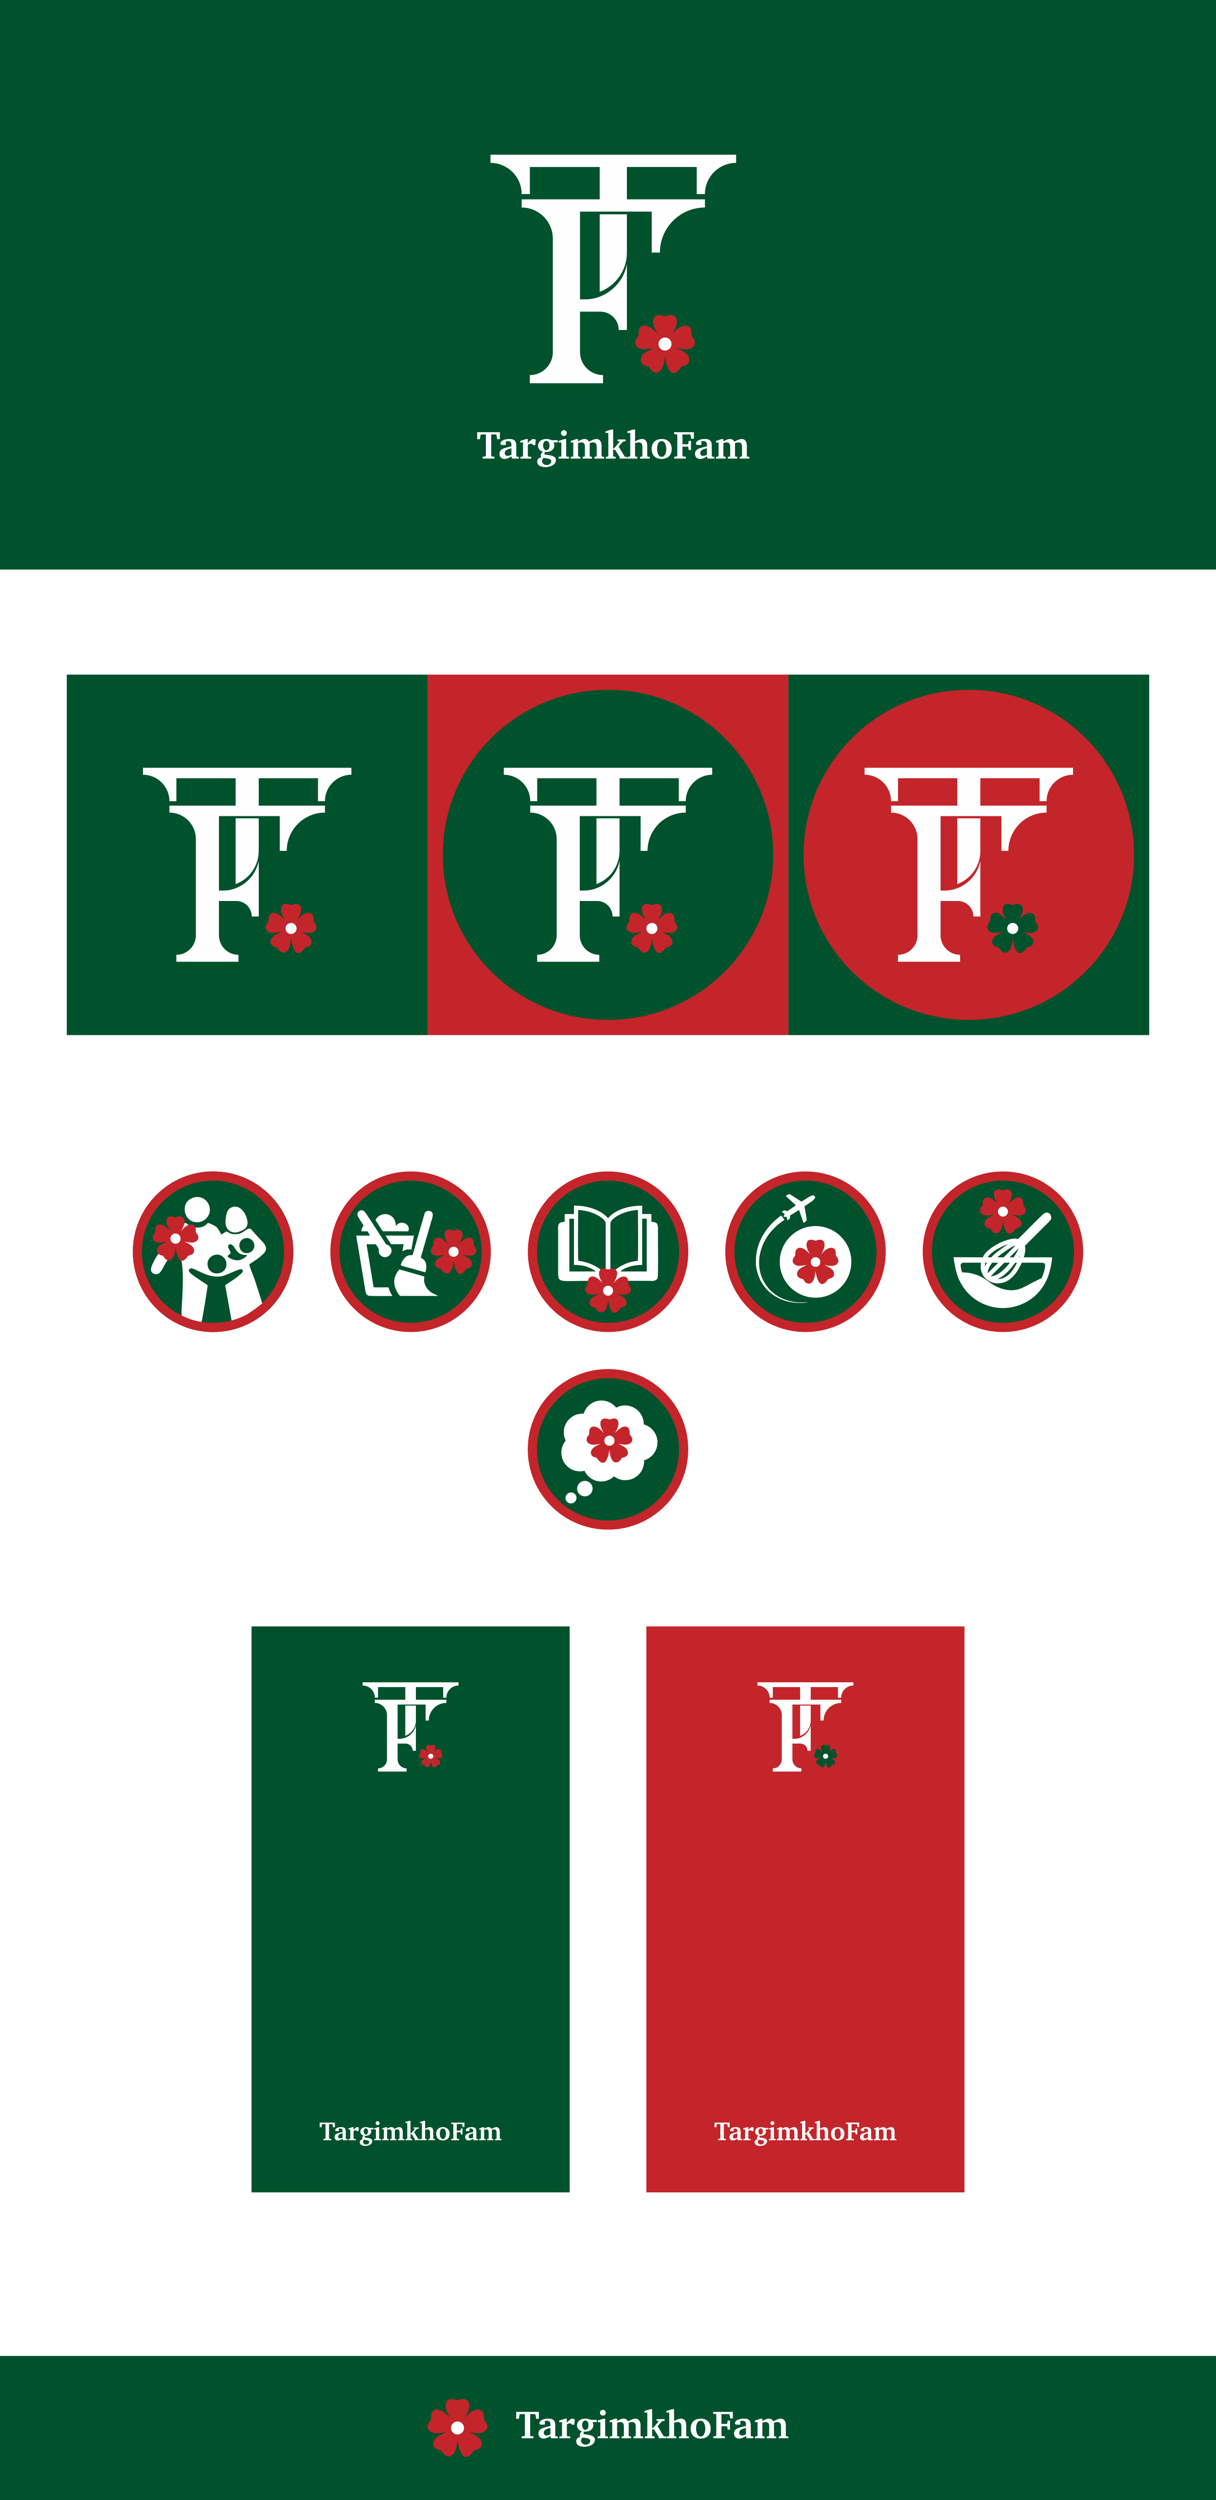 <?xml version="1.0" encoding="UTF-8"?> <!-- Creator: CorelDRAW --> <svg xmlns="http://www.w3.org/2000/svg" xmlns:xlink="http://www.w3.org/1999/xlink" xmlns:xodm="http://www.corel.com/coreldraw/odm/2003" xml:space="preserve" width="1060.34mm" height="2178.36mm" version="1.1" style="shape-rendering:geometricPrecision; text-rendering:geometricPrecision; image-rendering:optimizeQuality; fill-rule:evenodd; clip-rule:evenodd" viewBox="0 0 40372.04 82940.59"><rect x="0" y="0" width="40372.04" height="82940.59" fill="#808080" stroke="none"/> <defs> <style type="text/css"> <![CDATA[ .fil0 {fill:white} .fil1 {fill:#00522C} .fil4 {fill:#C3252A} .fil3 {fill:#FEFEFE} .fil5 {fill:white} .fil2 {fill:#FEFEFE;fill-rule:nonzero} ]]> </style> </defs> <g id="Слой_x0020_1">  <polygon class="fil0" points="-0,1037.65 40372.04,1037.65 40372.04,82940.59 -0,82940.59 "></polygon> <polygon class="fil1" points="-0,0 40372.04,0 40372.04,18895.35 -0,18895.35 "></polygon> <g id="_105553152311424"> <polygon class="fil2" points="15843.31,14339.18 15843.31,14570.14 15933.34,14570.14 15954.22,14430.52 15975.09,14413.56 16131.67,14413.56 16131.67,15123.38 16109.49,15144.26 16024.67,15150.79 16024.67,15214.72 16414.82,15214.72 16414.82,15150.79 16330,15144.26 16307.82,15123.38 16307.82,14413.56 16464.4,14413.56 16483.98,14430.52 16506.16,14570.14 16596.19,14570.14 16596.19,14339.18 "></polygon> <path class="fil2" d="M16996.77 15214.72l228.35 0 0 -58.72 -67.85 -6.52 -16.96 -18.27 0 -336.65c0,-61.33 -5.22,-134.4 -56.11,-181.37 -49.58,-46.97 -134.4,-49.58 -172.24,-49.58 -50.89,0 -140.92,5.22 -216.6,45.67 -75.68,40.45 -80.9,90.04 -80.9,109.61 0,33.92 32.62,44.36 60.02,44.36l120.05 0 0 -122.65c24.79,-3.91 43.06,-6.53 62.63,-6.53 117.43,0 122.65,78.29 122.65,122.65l0 11.75 0 39.14c-46.98,10.44 -177.46,40.45 -242.7,63.94 -65.24,23.49 -153.97,67.85 -153.97,180.07 0,99.17 54.8,174.85 173.54,174.85 79.6,0 152.67,-40.45 223.13,-86.12l16.96 74.38zm-16.96 -127.87c-56.11,24.79 -88.73,37.84 -125.27,37.84 -44.36,0 -96.56,-18.27 -96.56,-96.56 0,-96.56 114.83,-134.4 221.82,-153.97l0 212.69zm297.5 127.87l360.13 0 0 -58.72 -92.64 -6.52 -19.57 -18.27 0 -374.49c24.79,-16.96 65.24,-37.84 99.17,-37.84 37.84,0 65.24,27.4 78.29,48.28l67.85 0 16.96 -180.07c-28.7,-13.05 -50.89,-22.18 -82.2,-22.18 -40.45,0 -91.34,37.84 -185.29,135.7l5.22 -133.09 -62.63 0 -191.81 61.33 0 52.19 93.95 0 0 450.17 -18.26 18.27 -69.16 6.52 0 58.72z"></path> <path class="fil2" d="M18322.46 14604.06c-79.6,-35.23 -139.62,-40.45 -174.85,-40.45 -112.22,0 -180.07,35.23 -219.21,71.77 -33.93,32.62 -65.24,82.2 -65.24,157.88 0,103.08 69.16,164.41 161.8,193.12 -32.62,30.01 -71.77,66.55 -71.77,125.27 0,11.74 2.61,39.14 16.96,63.94 -70.46,7.83 -134.4,46.97 -134.4,140.92 0,58.72 26.1,109.61 90.03,143.53 20.88,11.74 76.99,37.84 180.07,37.84 126.57,0 204.86,-39.14 237.48,-58.72 93.95,-56.11 113.52,-126.57 113.52,-177.46 0,-61.33 -32.62,-96.56 -92.64,-125.26 -27.4,-13.05 -78.29,-31.32 -193.12,-46.97l-88.73 -11.75c-1.31,-9.13 -3.91,-22.18 -3.91,-32.62 0,-24.79 7.83,-44.36 10.44,-50.89 10.44,1.31 23.49,1.31 37.84,1.31 58.72,0 146.14,-10.44 211.38,-67.85 60.02,-53.5 66.55,-117.43 66.55,-152.66 0,-14.35 -2.61,-52.19 -30.01,-96.56l140.92 0 0 -74.38 -193.12 0zm-185.29 20.88c37.84,0 107,35.23 107,155.28 0,20.88 -2.61,69.16 -26.1,108.3 -24.79,40.45 -60.02,48.28 -80.9,48.28 -73.07,0 -106.99,-95.25 -106.99,-157.88 0,-40.45 20.88,-153.97 106.99,-153.97zm23.49 583.26c79.6,13.05 103.08,28.71 113.52,36.54 22.18,18.27 27.4,40.45 27.4,60.02 0,67.85 -69.16,122.65 -151.36,122.65 -100.47,0 -153.97,-69.16 -153.97,-130.48 0,-49.58 31.32,-87.42 53.5,-106.99l110.91 18.26zm464.52 -840.31c0,53.5 43.06,96.56 96.56,96.56 53.5,0 96.56,-43.06 96.56,-96.56 0,-53.5 -43.06,-96.56 -96.56,-96.56 -53.5,0 -96.56,43.06 -96.56,96.56zm109.61 199.64l-185.29 61.33 0 52.19 87.42 0 0 450.17 -18.27 18.27 -71.76 6.52 0 58.72 344.47 0 0 -58.72 -74.38 -6.52 -19.57 -18.27 0 -563.69 -62.63 0zm458 0l-62.63 0 -182.68 61.33 0 52.19 84.81 0 0 450.17 -18.26 18.27 -66.55 6.52 0 58.72 320.99 0 0 -58.72 -57.41 -6.52 -18.27 -18.27 0 -430.6c20.88,-7.83 67.85,-23.48 112.21,-23.48 65.24,0 113.52,39.14 113.52,134.4l0 319.68 -18.26 18.27 -57.41 6.52 0 58.72 311.86 0 0 -58.72 -57.41 -6.52 -18.27 -18.27 0 -427.98c56.11,-24.79 99.17,-26.1 117.43,-26.1 80.9,0 114.83,58.72 114.83,142.22l0 311.86 -18.27 18.27 -57.41 6.52 0 58.72 320.99 0 0 -58.72 -67.85 -6.52 -16.96 -18.27 0 -349.69c0,-70.46 -24.79,-217.91 -172.24,-217.91 -62.63,0 -152.66,40.45 -240.09,90.04 -24.79,-43.06 -73.07,-90.04 -151.36,-90.04 -61.33,0 -138.31,33.93 -215.3,80.9l0 -76.98zm918.6 647.19l328.82 0 0 -58.72 -65.24 -6.52 -18.27 -15.66 0 -213.99 63.94 0 151.36 244.01 0 50.89 250.53 0 0 -58.72 -76.99 0 -207.47 -341.87 148.75 -167.02 84.81 -10.44 0 -57.41 -266.18 0 0 57.41 57.41 6.52 9.13 14.35 -186.59 219.21 -28.7 0 0 -626.32 -57.41 0 -197.03 61.33 0 50.89 93.95 0 0 768.55 -18.26 18.27 -66.55 6.52 0 58.72zm910.77 -964.27l-191.81 61.33 0 50.89 93.95 0 0 768.55 -18.26 18.27 -66.55 6.52 0 58.72 320.99 0 0 -58.72 -56.11 -6.52 -19.57 -18.27 0 -430.6c23.48,-7.83 76.98,-23.48 125.26,-23.48 83.51,0 117.43,66.54 117.43,142.22l0 311.86 -18.26 18.27 -57.41 6.52 0 58.72 320.99 0 0 -58.72 -67.85 -6.52 -16.96 -18.27 0 -349.69c0,-169.63 -87.42,-217.91 -172.24,-217.91 -75.68,0 -147.44,35.23 -230.95,80.9l0 -394.06 -62.63 0zm955.14 313.16c-181.37,0 -341.87,95.26 -341.87,334.04 0,227.04 150.06,328.82 330.12,328.82 143.53,0 335.34,-67.85 335.34,-331.43 0,-134.4 -57.41,-213.99 -104.39,-254.44 -50.89,-44.36 -123.96,-76.99 -219.21,-76.99zm-10.44 70.46c130.49,0 153.97,190.51 153.97,263.58 0,87.42 -27.4,258.36 -153.97,258.36 -122.65,0 -151.36,-169.63 -151.36,-262.27 0,-93.95 18.27,-148.75 35.23,-182.68 15.66,-30.01 48.28,-76.99 116.13,-76.99zm420.16 580.65l384.93 0 0 -63.94 -91.34 -6.53 -22.18 -20.88 0 -305.33 174.85 0 18.26 16.97 13.05 95.25 76.99 0 0 -302.72 -76.99 0 -13.05 95.25 -18.26 16.96 -174.85 0 0 -326.21 251.83 0 16.96 16.96 19.57 126.57 90.03 0 0 -217.91 -655.02 0 0 63.94 83.51 6.53 20.88 18.26 0 695.48 -20.88 20.88 -78.29 6.53 0 63.94z"></path> <path class="fil2" d="M23488.26 15214.72l228.35 0 0 -58.72 -67.85 -6.52 -16.96 -18.27 0 -336.65c0,-61.33 -5.22,-134.4 -56.11,-181.37 -49.58,-46.97 -134.4,-49.58 -172.24,-49.58 -50.89,0 -140.92,5.22 -216.6,45.67 -75.68,40.45 -80.9,90.04 -80.9,109.61 0,33.92 32.62,44.36 60.02,44.36l120.05 0 0 -122.65c24.79,-3.91 43.06,-6.53 62.63,-6.53 117.43,0 122.65,78.29 122.65,122.65l0 11.75 0 39.14c-46.98,10.44 -177.46,40.45 -242.7,63.94 -65.24,23.49 -153.97,67.85 -153.97,180.07 0,99.17 54.8,174.85 173.54,174.85 79.6,0 152.67,-40.45 223.13,-86.12l16.96 74.38zm-16.96 -127.87c-56.11,24.79 -88.73,37.84 -125.27,37.84 -44.36,0 -96.56,-18.27 -96.56,-96.56 0,-96.56 114.83,-134.4 221.82,-153.97l0 212.69zm545.42 -519.32l-62.63 0 -182.68 61.33 0 52.19 84.81 0 0 450.17 -18.26 18.27 -66.55 6.52 0 58.72 320.99 0 0 -58.72 -57.41 -6.52 -18.27 -18.27 0 -430.6c20.88,-7.83 67.85,-23.48 112.21,-23.48 65.24,0 113.52,39.14 113.52,134.4l0 319.68 -18.26 18.27 -57.41 6.52 0 58.72 311.86 0 0 -58.72 -57.41 -6.52 -18.27 -18.27 0 -427.98c56.11,-24.79 99.17,-26.1 117.43,-26.1 80.9,0 114.83,58.72 114.83,142.22l0 311.86 -18.27 18.27 -57.41 6.52 0 58.72 320.99 0 0 -58.72 -67.85 -6.52 -16.96 -18.27 0 -349.69c0,-70.46 -24.79,-217.91 -172.24,-217.91 -62.63,0 -152.66,40.45 -240.09,90.04 -24.79,-43.06 -73.07,-90.04 -151.36,-90.04 -61.33,0 -138.31,33.93 -215.3,80.9l0 -76.98z"></path> <path class="fil3" d="M16284.97 5132.61l8153.91 0 0 271.72c-568.83,0 -1034.96,460.59 -1034.96,1034.96l-271.72 0 0 -898.64 -2318.88 0 0 1072.35 2590.96 0 0 271.72c-825.62,0 -1494.91,669.29 -1494.91,1494.91l-271.72 0 0 -1358.58 -2380.62 0 0 2910.56 171.47 0c662.39,0 1262.17,-498.45 1384.82,-1167.14l0 2182.91 -271.71 0c0,-335.63 -272.09,-607.72 -607.72,-607.72l-676.87 0 0 1340.34c0,421.97 342.07,764.04 764.04,764.04l0 270.92c-810.28,0 -1620.57,0 -2430.85,0l0 -270.92c421.96,0 764.04,-342.07 764.04,-764.04l0 -3760.31c0,-574.37 -466.14,-1034.96 -1034.97,-1034.96l0 -271.72 2591.26 0 0 -1072.35 -2318.89 0 0 898.64 -271.72 0c0,-574.37 -466.14,-1034.96 -1034.97,-1034.96l0 -271.72zm4528.34 1976.74l0 1272.02c0,595.3 -375.62,1102.87 -902.77,1298.62l0 -2570.63 902.77 0z"></path> <path class="fil4" d="M22181.93 11604.63c-12.24,6.94 -24.96,12.41 -37.77,16.02 -20.59,6.5 -42.52,10.02 -65.26,10.02 -119.59,0 -216.54,-96.95 -216.54,-216.54 0,-119.59 96.95,-216.54 216.54,-216.54 119.59,0 216.54,96.95 216.54,216.54 0,82.29 -45.91,153.86 -113.51,190.5zm227.46 -690.17c86.95,-175.06 121.85,-461.97 -162.33,-461.97 -72.39,0 -126.77,43.42 -163.92,45.63 -18.85,1.13 -397.27,-184.58 -397.27,191.49 0,105.57 93.65,320.53 162.12,399.36 -123.28,-116.64 -267.64,-287.04 -448.95,-287.04 -128.56,0 -198.31,106.65 -199.83,236.84 -1.39,118.33 8.1,93.03 -47.91,164.22 -154.39,196.23 -17.1,385.19 235.26,385.19 110.41,0 192.16,-29.56 286.84,-37.44 -50.75,44.14 -179.22,93.62 -247.22,139.49 -168.8,113.84 -237.77,349.8 2.67,442.2 124.21,47.75 88.57,-7.93 138.16,73.9 44.02,72.63 94.1,131.43 188.33,149.49 239.6,45.93 317.14,-351.37 317.14,-555.48 6.09,0 97.98,849.51 458.87,484.17 37.08,-37.53 68.06,-103.87 102.23,-122.33 86.68,-46.82 249.51,-29.64 249.51,-237.03 0,-96.93 -79.66,-186.23 -151.86,-234.91 -120.66,-81.37 -147.32,-79.5 -218.04,-118.76 -25.78,-14.31 -15.82,-9.12 -29.17,-20.73 47.69,10.43 160.85,37.44 286.84,37.44 258.64,0 383.5,-192.64 240.76,-378.22 -57.02,-74.14 -53.95,-47.48 -53.32,-171.29 1.73,-339.6 -389.65,-305.98 -636.4,62.78l87.51 -186.99z"></path> <path class="fil5" d="M22078.9 11197.58c119.59,0 216.54,96.95 216.54,216.54 0,119.59 -96.95,216.54 -216.54,216.54 -119.59,0 -216.54,-96.95 -216.54,-216.54 0,-119.59 96.95,-216.54 216.54,-216.54z"></path> </g> <path class="fil4" d="M26743.35 38864.09c1471.29,0 2664,1192.71 2664,2664 0,1471.29 -1192.71,2664 -2664,2664 -1471.29,0 -2664,-1192.71 -2664,-2664 0,-1471.29 1192.71,-2664 2664,-2664z"></path> <path class="fil1" d="M26743.35 39168.88c1302.96,0 2359.21,1056.25 2359.21,2359.21 0,1302.95 -1056.25,2359.21 -2359.21,2359.21 -1302.95,0 -2359.2,-1056.25 -2359.2,-2359.21 0,-1302.95 1056.25,-2359.21 2359.2,-2359.21z"></path> <path class="fil5" d="M25094.64 41884.09c0.42,212.23 79.58,461.24 162.74,613.41 94.13,172.24 215.89,315.47 353.7,420.31 140.99,107.26 310.04,200.45 519.9,254.55 105.81,27.28 217.13,45.81 331.57,52.23 86.75,4.87 296.79,1.06 364.31,-21.6 -229.28,6.06 -356.57,22.04 -593.97,-36.74 -415.32,-102.83 -726.68,-344.13 -909.26,-719.89 -119.62,-246.19 -151.59,-555.53 -95.58,-829.3 31.43,-153.63 97.73,-345.24 177.44,-477.33 20.73,-34.35 38.12,-67.04 58.5,-100.02 128.13,-207.39 370.93,-441.39 577.38,-565.89 -7.56,-26.78 -33.8,-54.65 -49.61,-76.4 -17.29,-23.78 -35.69,-50.72 -52.78,-70.64 -22.68,8.8 -145.56,108.62 -169.09,129.41 -96.83,85.55 -216.13,201.65 -290.16,305.81 -17.42,24.52 -33.66,37.8 -65.16,84.4 -214.9,317.92 -320.7,640.27 -319.93,1037.67z"></path> <path class="fil5" d="M26094.62 39672.38c3.02,22.2 7.65,20.58 34.93,44.02l292.67 268.48c-25.11,22.96 -74.29,54.17 -105.3,76.15 -36.21,25.67 -70.81,49.57 -107.33,75.28 -18.59,13.09 -37.18,27.96 -53.72,37.77 -24.07,14.29 -41.39,1.54 -67.32,-7.55 -50.87,-17.82 -42.35,-12.63 -106.22,17.34l-6.48 3.11c-0.96,0.47 -2.24,1.1 -3.18,1.57 -7.27,3.67 -8.56,4.14 -14.4,7.9 9.61,17.14 25.38,24.37 44.72,41.47l50.34 40.27c-63.53,106.86 -40.1,99.27 57.78,89.54l16.04 57.07c6.21,20.56 12.79,40.81 17.13,61.95 22.13,-6.79 35.38,-24.15 51.05,-37.81 25.4,-22.16 30.02,-16.06 32.52,-60.13 4.66,-82.19 -1.31,-59.68 74.29,-107.09 37.3,-23.39 202.92,-129.8 227.25,-136.2l147.03 422.33c34.01,-1.15 101.74,-73.05 103.7,-77.23 13.95,-29.92 -62.44,-383.85 -68.85,-469.58 52.68,-33.74 106.98,-73.64 158.54,-109.12 63.81,-43.89 219.32,-132.92 184.28,-216.32 -14.4,-34.28 -52.62,-42.5 -96.33,-31.74 -86.94,21.4 -322.21,195.1 -348.16,197.97 -13.95,1.55 -314.81,-197.57 -334.28,-209.53 -26.05,-16.01 -51.58,-46.5 -89.38,-29.98 -15.66,6.85 -28.19,13.38 -45.08,21.85 -20.46,10.27 -36.05,14.42 -46.25,28.18z"></path> <path class="fil5" d="M27076.66 40676.41c655.99,0 1187.77,531.78 1187.77,1187.77 0,655.99 -531.78,1187.77 -1187.77,1187.77 -655.99,0 -1187.77,-531.78 -1187.77,-1187.77 0,-655.99 531.78,-1187.77 1187.77,-1187.77z"></path> <path class="fil4" d="M26919.11 41892.3l0 -47.73c0,-59.62 73.98,-133.65 133.55,-133.65l47.7 0c59.57,0 133.55,74.03 133.55,133.65l0 47.73c0,63.13 -70.47,133.65 -133.55,133.65l-47.7 0c-59.57,0 -133.55,-74.03 -133.55,-133.65zm410.35 -410.33c66.51,-133.91 93.2,-353.37 -124.17,-353.37 -55.38,0 -96.97,33.21 -125.39,34.91 -14.42,0.86 -303.89,-141.19 -303.89,146.47 0,80.75 71.64,245.18 124.01,305.48 -94.3,-89.22 -204.72,-219.56 -343.42,-219.56 -98.33,0 -151.69,81.58 -152.85,181.16 -1.06,90.52 6.2,71.17 -36.64,125.62 -118.1,150.09 -13.08,294.64 179.96,294.64 84.45,0 146.98,-22.61 219.41,-28.64 -38.82,33.76 -137.09,71.61 -189.1,106.7 -129.12,87.08 -181.87,267.57 2.04,338.25 95.02,36.52 67.75,-6.07 105.69,56.52 33.67,55.55 71.98,100.53 144.06,114.35 183.27,35.14 242.58,-268.77 242.58,-424.89 4.66,0 74.94,649.8 351,370.35 28.36,-28.71 52.06,-79.45 78.21,-93.57 66.3,-35.82 190.85,-22.67 190.85,-181.31 0,-74.14 -60.93,-142.45 -116.16,-179.69 -92.29,-62.24 -112.69,-60.81 -166.79,-90.84 -19.72,-10.95 -12.1,-6.98 -22.31,-15.86 36.48,7.98 123.04,28.64 219.41,28.64 197.84,0 293.35,-147.35 184.16,-289.31 -43.62,-56.71 -41.27,-36.32 -40.79,-131.02 1.32,-259.76 -298.05,-234.05 -486.8,48.02l66.94 -143.03z"></path> <path class="fil4" d="M20187.89 38864.09c1471.29,0 2664,1192.71 2664,2664 0,1471.29 -1192.71,2664 -2664,2664 -1471.29,0 -2664,-1192.71 -2664,-2664 0,-1471.29 1192.71,-2664 2664,-2664z"></path> <path class="fil1" d="M20187.89 39168.88c1302.95,0 2359.2,1056.25 2359.2,2359.21 0,1302.95 -1056.25,2359.21 -2359.2,2359.21 -1302.96,0 -2359.21,-1056.25 -2359.21,-2359.21 0,-1302.95 1056.25,-2359.21 2359.21,-2359.21z"></path> <path class="fil5" d="M21320.4 40433.18l152.42 -0.91 -0.01 1750.59 -838.59 0.24 -37.24 -1.52c161.45,-146.85 444.16,-215.56 723.42,-216.6l0 -1531.79zm-2417.35 -0.91l152.4 3.26 0.08 1529.41c154.98,0.97 278.15,11.85 418.29,56.46 110.48,35.17 239.92,98.81 305.43,160.57l-876.21 0.87 0.01 -1750.57zm1363.32 1834.81c1.13,-508.09 0.4,-1016.4 0.03,-1524.51 -0.12,-167.34 -10.79,-211.25 86.2,-299.83 200.31,-182.93 544.75,-285.45 827.84,-301.67 0.02,194.01 15.19,1628.84 -6.7,1687.5 -576.36,57.3 -854.59,411.23 -907.37,438.5zm-1064.34 -438.42c-22.9,-62.77 -6.52,-1490.25 -6.62,-1687.59 196.47,11.25 392.3,57.93 553.56,129.77 123.3,54.92 360.47,191.02 360.5,316.89l-0.08 1679.07 -95.23 -84.61c-192.67,-183.92 -533.39,-326.17 -812.14,-353.54zm-456.63 -1290.18c-256.39,0.14 -214.58,136.46 -214.61,368.04l0 1165.85c0.24,525.94 -61.64,421.38 1028.67,421.42 165.98,0 123.63,-12.73 213.71,75.29 73.21,71.53 63.81,83.29 205.26,83.15 97.15,-0.1 194.31,-0.03 291.46,-0.03 316.71,-0.01 242.78,-0.85 410.68,-158.23 278.75,-2.04 558.31,-0.38 837.13,-0.2 114.55,0.08 272.12,30.29 317.99,-103.63 19.24,-56.18 9.16,-1128.33 9.18,-1237.7 0.03,-139.67 0.03,-279.34 0.09,-419 0.06,-153.9 -63.48,-194.96 -217.65,-194.95l-0.66 -260.22 -306.25 -3.29 0.01 -276.24c-320.86,0 -666.26,68.01 -927.47,238.54 -143.34,93.58 -103.49,82.94 -205.02,177.22 -67.14,-68.5 -116.78,-121.43 -210.49,-180.87 -72.72,-46.13 -167.38,-91.52 -258.02,-124.64 -217.43,-79.44 -412.51,-110.25 -664.07,-110.25l-0 278.72 -305.92 0.87 -4.04 260.15z"></path> <path class="fil4" d="M20187.89 42654.6c91.94,0 166.48,74.54 166.48,166.48 0,91.94 -74.54,166.48 -166.48,166.48 -91.95,0 -166.49,-74.54 -166.49,-166.48 0,-91.94 74.54,-166.48 166.49,-166.48zm252.8 -217.88c66.51,-133.91 93.2,-353.37 -124.17,-353.37 -55.37,0 -96.97,33.22 -125.39,34.91 -14.42,0.86 -303.88,-141.19 -303.88,146.47 0,80.75 71.63,245.18 124.01,305.48 -94.3,-89.22 -204.72,-219.56 -343.42,-219.56 -98.33,0 -151.69,81.58 -152.85,181.16 -1.06,90.52 6.2,71.16 -36.64,125.61 -118.1,150.1 -13.08,294.64 179.96,294.64 84.45,0 146.98,-22.6 219.41,-28.63 -38.82,33.76 -137.09,71.61 -189.1,106.69 -129.12,87.08 -181.87,267.57 2.04,338.24 95.01,36.52 67.75,-6.07 105.68,56.53 33.67,55.56 71.98,100.53 144.06,114.35 183.27,35.14 242.58,-268.77 242.58,-424.89 4.66,0 74.95,649.8 351,370.35 28.36,-28.71 52.06,-79.45 78.2,-93.57 66.3,-35.82 190.85,-22.67 190.85,-181.31 0,-74.14 -60.93,-142.45 -116.16,-179.69 -92.29,-62.24 -112.69,-60.81 -166.79,-90.84 -19.72,-10.95 -12.1,-6.97 -22.31,-15.85 36.48,7.97 123.04,28.63 219.41,28.63 197.84,0 293.35,-147.35 184.16,-289.3 -43.62,-56.71 -41.27,-36.32 -40.79,-131.02 1.33,-259.77 -298.05,-234.05 -486.8,48.02l66.94 -143.03z"></path> <path class="fil5" d="M20187.89 42654.59c91.94,0 166.48,74.54 166.48,166.48 0,91.95 -74.54,166.48 -166.48,166.48 -91.95,0 -166.49,-74.54 -166.49,-166.48 0,-91.94 74.54,-166.48 166.49,-166.48z"></path> <path class="fil4" d="M13632.43 38864.09c1471.29,0 2664,1192.71 2664,2664 0,1471.29 -1192.71,2664 -2664,2664 -1471.29,0 -2664,-1192.71 -2664,-2664 0,-1471.29 1192.71,-2664 2664,-2664z"></path> <path class="fil1" d="M13632.43 39168.88c1302.95,0 2359.2,1056.25 2359.2,2359.21 0,1302.95 -1056.25,2359.21 -2359.2,2359.21 -1302.95,0 -2359.21,-1056.25 -2359.21,-2359.21 0,-1302.95 1056.25,-2359.21 2359.21,-2359.21z"></path> <path class="fil5" d="M12786.82 41233.6c-205.45,-316.26 -432.7,-674.68 -644.15,-988.2 -130.93,-194.14 -303.06,-49.99 -271.81,80.06 8.49,35.34 79.6,144.41 98.55,174.47 34.24,54.31 72.35,109.62 101.36,161.25 -25.25,45.16 -84.57,106.6 -68.05,189.18l199.77 0.38c17.86,39.04 71.39,105.92 79.77,142.02l-452.37 0.69c6.66,103.93 37.94,245.3 56.02,349.37l227.14 1368.98c20.51,123.55 18.31,239.27 124.04,275.04 48.11,16.28 692,12.23 787.8,7.36 -18.95,-44.06 -51.54,-84.59 -74.43,-136.38 -18.95,-42.88 -38.17,-113.04 -57.11,-148.77l-489.29 0.43 -234.62 -1430.31 307.56 0.43c19.45,31.17 97.59,138.14 97.87,169.58 0.9,100.31 -2.52,141.57 62.24,200.14 201.57,182.27 483.45,-92.68 305.35,-297.93 -17.89,-20.62 -48.01,-44.98 -83.61,-56.46 -62.44,-20.13 -38.08,-9.05 -72.05,-61.33z"></path> <path class="fil5" d="M14360.3 42902.81c-116.88,-64.84 -215.59,-174.2 -257.25,-303.42 -42.59,-132.12 -9.93,-192.09 -17.43,-248.97 -80.11,-22.45 -810.75,-237.28 -825.93,-231.51 -43.08,34.05 -96.52,127.88 -125.38,192.19 -34.87,77.73 -51.3,166.74 -44.49,262.49 10.77,151.51 139.4,407.6 203.81,420.65l1256.35 0.68 -189.68 -92.11z"></path> <path class="fil5" d="M13697.73 41641.88c-134.51,-11.07 -202.51,26.81 -266.86,95.37 -45.49,48.47 -106.46,149.3 -124.91,238.69 39.03,27.19 332.8,100.48 405.91,120.13 83.15,22.35 356.95,106.62 412.68,114.5 52.45,-181.22 49.58,-402.67 -154.26,-482.18 10.66,-63.52 38.47,-139.93 55.53,-200l286.51 -993.48c30.01,-101.62 127.49,-311.51 -40.95,-358.48 -83.19,-23.2 -149.44,24.46 -172.24,72.46l-401.41 1392.97z"></path> <path class="fil5" d="M12711.8 40849.37l842.71 0.55c100.26,-223.85 -232.65,-392.13 -382.6,-207.02l-14.56 17.3c-1.51,1.45 -3.38,2.93 -4.83,4.22l-10.83 8.26c-0.82,-416.34 -441.57,-500.78 -636.56,-260.12 -60.5,74.66 -25.37,82.69 19.85,152.42 37.84,58.35 150.73,243.64 186.82,284.38z"></path> <path class="fil5" d="M12985.55 41278.31l413.41 0.2 -37.1 234.94c40.38,-12.41 29.81,-17.11 65.05,-32.3 116.87,-50.4 147.94,-22.89 232.85,-25.96l80.59 -461.72 -934.15 -0.06c14.14,38.29 149.26,240.71 179.35,284.89z"></path> <path class="fil4" d="M15059.95 41363.77c91.94,0 166.48,74.54 166.48,166.48 0,91.94 -74.54,166.48 -166.48,166.48 -91.94,0 -166.48,-74.54 -166.48,-166.48 0,-91.95 74.54,-166.48 166.48,-166.48zm252.8 -217.89c66.51,-133.9 93.2,-353.37 -124.17,-353.37 -55.37,0 -96.97,33.22 -125.38,34.91 -14.42,0.86 -303.88,-141.19 -303.88,146.48 0,80.75 71.63,245.18 124.01,305.47 -94.3,-89.21 -204.72,-219.56 -343.42,-219.56 -98.33,0 -151.69,81.58 -152.85,181.16 -1.06,90.52 6.19,71.17 -36.64,125.62 -118.1,150.09 -13.08,294.64 179.95,294.64 84.45,0 146.98,-22.6 219.41,-28.64 -38.82,33.76 -137.09,71.61 -189.1,106.7 -129.12,87.08 -181.87,267.57 2.04,338.24 95.01,36.52 67.75,-6.07 105.68,56.53 33.67,55.56 71.98,100.53 144.06,114.35 183.27,35.14 242.58,-268.77 242.58,-424.9 4.66,0 74.95,649.81 351,370.35 28.36,-28.7 52.06,-79.45 78.2,-93.57 66.3,-35.81 190.85,-22.67 190.85,-181.31 0,-74.14 -60.93,-142.45 -116.16,-179.69 -92.29,-62.24 -112.69,-60.81 -166.79,-90.84 -19.72,-10.95 -12.1,-6.98 -22.32,-15.85 36.48,7.98 123.04,28.64 219.41,28.64 197.84,0 293.35,-147.35 184.16,-289.3 -43.61,-56.71 -41.27,-36.32 -40.79,-131.02 1.33,-259.77 -298.05,-234.05 -486.8,48.02l66.94 -143.04z"></path> <path class="fil5" d="M15059.95 41363.76c91.94,0 166.48,74.54 166.48,166.48 0,91.94 -74.54,166.48 -166.48,166.48 -91.95,0 -166.48,-74.54 -166.48,-166.48 0,-91.95 74.54,-166.48 166.48,-166.48z"></path> <path class="fil1" d="M7076.96 38864.09c1471.29,0 2664,1192.71 2664,2664 0,1471.29 -1192.71,2664 -2664,2664 -1471.29,0 -2664,-1192.71 -2664,-2664 0,-1471.29 1192.71,-2664 2664,-2664z"></path> <path class="fil1" d="M7147.43 41628.94c-154.29,31.22 -289.9,170.49 -251.13,370.87 75.27,389.08 689.13,297.33 616.01,-120.34 -26.47,-151.16 -184.11,-287.12 -364.88,-250.54z"></path> <path class="fil1" d="M8145.41 41079.27c-326.45,70.57 -223.38,558.67 105.89,488.49 116.67,-24.87 220.09,-151.76 188.15,-298.33 -25.49,-117 -151.78,-220.91 -294.04,-190.16z"></path> <path class="fil1" d="M7655.91 41580.58c-32.47,37.64 -81.71,60.3 -103.6,94.77 36.9,68.13 222.81,142.55 344.1,136.9 129.02,-6.02 279.72,-108.13 315.9,-178.07 -379.55,24.16 -368.51,-243.83 -509.95,-334.37 -42.74,-27.35 -105.85,-26.58 -122.51,19.98 -31.68,88.51 78.48,167.05 76.07,260.79z"></path> <path class="fil4" d="M7073.21 39168.88c1302.95,0 2359.21,1056.25 2359.21,2359.21 0,1302.95 -1056.25,2359.2 -2359.21,2359.2 -1302.95,0 -2359.2,-1056.25 -2359.2,-2359.2 0,-1302.95 1056.25,-2359.21 2359.2,-2359.21zm0 -304.79c1471.29,0 2664,1192.71 2664,2664 0,1471.29 -1192.71,2664 -2664,2664 -1471.29,0 -2664,-1192.71 -2664,-2664 0,-1471.29 1192.71,-2664 2664,-2664z"></path> <path class="fil5" d="M7147.43 41628.94c180.77,-36.58 338.41,99.38 364.88,250.54 73.12,417.66 -540.75,509.42 -616.01,120.34 -38.77,-200.38 96.85,-339.65 251.13,-370.87zm997.98 -549.68c142.26,-30.75 268.55,73.16 294.04,190.16 31.94,146.57 -71.48,273.46 -188.15,298.33 -329.27,70.19 -432.34,-417.92 -105.89,-488.49zm-443.05 220.54c141.45,90.54 130.4,358.53 509.95,334.37 -36.18,69.94 -186.88,172.06 -315.9,178.07 -121.29,5.65 -307.2,-68.77 -344.1,-136.9 21.89,-34.47 71.14,-57.13 103.6,-94.77 2.41,-93.74 -107.74,-172.28 -76.07,-260.79 16.67,-46.57 79.78,-47.33 122.51,-19.98zm-14.24 2506.09c171.82,-35.2 370.35,-127.37 512.41,-196.39l9.18 -8.87c218.93,-141.57 305.51,-201.41 494,-357.85 -13.8,-81.44 -244.81,-785.9 -281.71,-882.44 -33.3,-87.12 -137.24,-329.93 -141.89,-418.89 177.98,-110.72 343.09,-223.06 474.59,-355.72 207.3,-209.12 -62.65,-403.22 -159.02,-514.66 -67.17,-77.69 -130.06,-139.22 -195.1,-215.93 -73.01,-86.13 -100.19,-145 -260.08,-30.81 -90.11,64.35 -158.78,111.44 -296.74,121.33 -185.8,13.31 -231.6,-48.54 -327.01,-92.7 -54.46,29.67 -124.46,85.52 -180.68,99.69 -19.41,-79.22 -109.86,-210.95 -154.15,-248.48 -52.65,-44.62 -198.81,-110.79 -276.28,-133.42 -50.43,35.26 -116.78,163.95 -369.14,155.27 -257.67,-8.86 -335.32,-152.31 -368.41,-155.5 -168.05,49.94 -270.45,107.64 -374.74,203.85 -111.48,102.85 -151.29,196.37 -229.66,360.01 -127.9,267.08 -339.24,463.78 -466.15,733.27 -59.75,126.89 -165.83,320.39 19.27,391.86 179.4,69.27 263.39,-137.9 323.66,-249.29 133.24,-246.26 303.79,-468 427.52,-728.71 28.51,59.56 141.14,430.13 156.49,526.08 67.94,424.76 45.85,763.12 29.94,1194.24 -6.5,176.16 -36.64,477.85 -24.77,642.05 208.36,104.96 428.57,177.03 661.62,213.49 15.87,-22.09 197.38,-1114.32 202.86,-1213.32 -77.16,-65.79 -174.25,-117.18 -255.28,-175.21 -77.54,-55.53 -334.3,-215.19 -360.53,-283.95 -25.97,-68.09 32.85,-119.59 95.61,-105.43 169.84,38.31 588.53,354.4 1012.91,254.86 191.47,-44.91 574.06,-263.86 644,-223.7 72.26,78.35 1.28,120.42 -49.74,165.82 -223.84,199.14 -328.7,230.76 -504.09,364.37l211.12 1165.07zm-1219.34 -4085.5c-550.98,113.84 -375.23,919.89 156.72,821.32 201.11,-37.26 377.61,-232.83 335.1,-481.4 -35.51,-207.61 -241.24,-391.69 -491.82,-339.92zm1250.34 326.22c-116.41,29.61 -173.27,119.45 -200.77,238.8 -26.01,112.87 -51.33,287.91 -9.79,401.11 56.23,153.18 208.09,237.6 395.06,190.39 182.99,-60.72 389.33,-147.46 289.54,-457.79 -44.14,-175.52 -222.74,-455.98 -474.04,-372.5z"></path> <path class="fil4" d="M5827.3 40926.32c91.94,0 166.48,74.54 166.48,166.48 0,91.94 -74.54,166.48 -166.48,166.48 -91.94,0 -166.48,-74.54 -166.48,-166.48 0,-91.95 74.54,-166.48 166.48,-166.48zm252.8 -217.89c66.51,-133.9 93.2,-353.37 -124.17,-353.37 -55.37,0 -96.97,33.22 -125.38,34.91 -14.42,0.86 -303.88,-141.19 -303.88,146.48 0,80.75 71.63,245.18 124.01,305.47 -94.3,-89.21 -204.72,-219.56 -343.42,-219.56 -98.33,0 -151.69,81.58 -152.85,181.16 -1.06,90.52 6.19,71.17 -36.64,125.62 -118.1,150.09 -13.08,294.64 179.95,294.64 84.45,0 146.98,-22.6 219.41,-28.64 -38.82,33.76 -137.08,71.61 -189.1,106.7 -129.12,87.08 -181.87,267.57 2.04,338.24 95.01,36.52 67.75,-6.07 105.68,56.53 33.67,55.56 71.98,100.53 144.06,114.35 183.27,35.14 242.58,-268.77 242.58,-424.9 4.66,0 74.94,649.81 351,370.35 28.36,-28.7 52.06,-79.45 78.2,-93.57 66.31,-35.81 190.85,-22.67 190.85,-181.31 0,-74.14 -60.93,-142.45 -116.16,-179.69 -92.29,-62.24 -112.69,-60.81 -166.79,-90.84 -19.72,-10.95 -12.1,-6.98 -22.31,-15.85 36.48,7.98 123.04,28.64 219.4,28.64 197.84,0 293.35,-147.35 184.17,-289.3 -43.62,-56.71 -41.27,-36.32 -40.79,-131.02 1.33,-259.77 -298.05,-234.05 -486.79,48.02l66.93 -143.04z"></path> <path class="fil5" d="M5827.3 40926.32c91.94,0 166.48,74.54 166.48,166.48 0,91.94 -74.54,166.48 -166.48,166.48 -91.94,0 -166.48,-74.54 -166.48,-166.48 0,-91.95 74.54,-166.48 166.48,-166.48z"></path> <path class="fil4" d="M33298.82 38864.09c1471.29,0 2664,1192.71 2664,2664 0,1471.29 -1192.71,2664 -2664,2664 -1471.29,0 -2664,-1192.71 -2664,-2664 0,-1471.29 1192.71,-2664 2664,-2664z"></path> <path class="fil1" d="M33298.82 39168.88c1302.95,0 2359.21,1056.25 2359.21,2359.21 0,1302.95 -1056.25,2359.21 -2359.21,2359.21 -1302.95,0 -2359.2,-1056.25 -2359.2,-2359.21 0,-1302.95 1056.25,-2359.21 2359.2,-2359.21z"></path> <path class="fil5" d="M33121.38 42433.26l38.07 -18.42c98.55,-48.74 216.77,-139.41 290.12,-214.68 35.81,-36.74 101.81,-107.87 132.45,-149.72l123.87 -158.06 56.95 -0.9c-5.36,23.67 -37.04,78.03 -48.78,98.45 -54.74,95.22 -114.03,182.94 -184.14,260.63 -69.92,77.49 -239.86,195.38 -408.55,182.7zm801.89 -540.87c208.57,-3.76 420.52,-0.26 629.46,-0.26 122.84,-0 165.43,13.82 140.64,157.96 -14.9,86.63 -38.76,172.78 -67.53,248.06 -55.39,145 -27.61,92.35 -155,157.79 -69.36,35.63 -142.32,70.28 -210.45,105.2 -138.96,71.24 -268.95,156.21 -426.84,205.78 -336.84,105.75 -698.44,-19.75 -966.72,-216.06 -228.73,-167.37 -349.84,-245.81 -639.33,-310.12 -41.73,-9.27 -90.87,-15.65 -137.11,-20.59 -37.36,-3.99 -121.18,-3.54 -147.67,-9.83 -15.98,-10.5 -48.24,-200.91 -49.48,-211.91 -4.89,-43.09 14.03,-74.01 37.11,-89.71 31.55,-21.47 72.03,-16.6 116.11,-16.58 117.26,0.07 427.69,-5.56 520.78,0.74 -4.24,115.4 -25.14,170.22 19.75,305.04 123.64,371.37 569.72,481.91 890.28,277.79 211.99,-134.99 341.17,-358.17 446.01,-583.3zm-1022.75 446.87c5.86,-14.45 0.22,-6.68 11.59,-18.25l40.68 -40.34c19.51,-19.54 36.03,-36 55.63,-55.45 59.29,-58.84 295.04,-289.59 332.82,-333.08l182.39 -0.57c-16.08,47.59 -198.17,234.04 -253.47,278.94 -73.14,59.39 -229.48,174.04 -369.62,168.76zm-199.96 -330.76c-1.3,-35.74 0.93,-84.57 15.16,-114.05 16.32,-5.2 33.99,-3.88 51.31,0.08l-4.55 8.11c-0.42,0.65 -1.21,1.85 -1.69,2.57l-42.29 73.24c-6.97,14.3 -7.31,20.7 -17.94,30.04zm93.46 227.05c-3.11,-99.22 48.45,-192.89 95.23,-270.37 15.88,-26.3 37,-50.14 49.94,-73.26l198.68 -0.07c-9.57,21.31 -141.94,146.44 -169.23,173.98 -29.36,29.64 -55.71,56.2 -85.37,85.59 -15.39,15.25 -27.65,27.21 -42.85,42.64 -13.89,14.1 -28.77,33.19 -46.39,41.49zm1033.74 -520.41c1.94,-17.91 16.59,-34.41 23.49,-50.03 1.31,3.02 2.28,1.57 2.44,8.8l-5.54 22.27c-7.49,22.16 2.23,15.08 -20.39,18.97zm-302.68 -1.58c7.63,-15.39 20.67,-25.11 35.04,-39.56 13.14,-13.21 23.16,-23.34 36.24,-36.44 24.57,-24.6 46.22,-45.67 70.66,-70.39 25.05,-25.34 47.12,-47.67 72.53,-72.8 13.28,-13.13 23.29,-23.09 36.51,-36.16 15.75,-15.58 21.09,-25.18 37.86,-32.83 -6.46,32.69 -57.22,121.25 -74.12,150.4l-83.41 138.1 -131.32 -0.32zm-407.61 0.35c5.3,-11.08 -1.29,-2.65 7.96,-12.8l126.14 -100.2c82.51,-63.31 362,-259.54 455.86,-279.03 -5.94,14.72 -0.05,6.37 -11.56,18.01 -5.04,5.09 -7.89,7.17 -13.11,12.31l-360.11 361.59 -205.17 0.11zm-323.11 -0.35c14.84,-42.41 100.3,-119.96 134.45,-148.96 112.76,-95.78 305.38,-198.85 449.56,-255.3l102.26 -33.54c-22.74,2.98 -262.68,170.52 -301.29,201.63 -47.18,38.01 -98.19,74.16 -142.72,114.07 -45.02,40.36 -90.01,79.41 -128.06,122.72l-114.2 -0.64zm1016.25 -609.64l-104.53 -11.83c-97.73,-8.69 -271.2,46.99 -351.11,74.25 -209.7,71.51 -501.61,242.39 -643.62,416.03 -22.83,27.92 -68.63,93.36 -82.14,131.16l-970.11 -4.61c20.71,208 83.62,473.98 121.93,589.91 316.03,956.46 1427.71,1396.38 2325.48,877.97 327.27,-188.98 572.95,-496.12 699.83,-856.04 37.18,-105.49 104.81,-345.91 126.23,-607.01l-414.06 0.44c-174.97,0 -349.96,0.21 -524.94,-0.09 4.62,-37.53 23.12,-90.05 31.54,-131.41 22.83,-112.03 16.27,-148.61 6.88,-254.49 17.83,-21.18 37.39,-38.37 56.71,-57.59 20.32,-20.2 37.3,-37.85 57.71,-57.71l588.22 -587.25c22.3,-22.55 103.77,-100.45 115.78,-119.27 142.78,-130.97 -34.1,-390.4 -216.17,-224.22 -25.37,12.89 -532.82,526.38 -590.43,584.73 -39.99,40.5 -77.7,76.9 -117.52,117.57 -22.39,22.86 -105.41,99.36 -115.7,119.44z"></path> <path class="fil4" d="M33298.82 40029.83c91.95,0 166.48,74.54 166.48,166.48 0,91.94 -74.54,166.48 -166.48,166.48 -91.94,0 -166.48,-74.54 -166.48,-166.48 0,-91.95 74.54,-166.48 166.48,-166.48zm252.8 -217.89c66.51,-133.9 93.21,-353.37 -124.17,-353.37 -55.37,0 -96.97,33.21 -125.39,34.9 -14.42,0.86 -303.88,-141.19 -303.88,146.48 0,80.75 71.63,245.18 124.01,305.47 -94.3,-89.21 -204.72,-219.56 -343.42,-219.56 -98.33,0 -151.69,81.58 -152.85,181.16 -1.06,90.52 6.2,71.17 -36.64,125.62 -118.1,150.1 -13.08,294.64 179.95,294.64 84.45,0 146.98,-22.6 219.41,-28.64 -38.82,33.76 -137.09,71.61 -189.1,106.7 -129.12,87.08 -181.87,267.57 2.04,338.24 95.01,36.52 67.75,-6.07 105.68,56.53 33.67,55.56 71.98,100.53 144.06,114.35 183.27,35.14 242.58,-268.77 242.58,-424.9 4.66,0 74.95,649.81 351,370.35 28.36,-28.71 52.06,-79.45 78.2,-93.58 66.3,-35.81 190.85,-22.67 190.85,-181.31 0,-74.14 -60.93,-142.45 -116.16,-179.69 -92.29,-62.24 -112.69,-60.81 -166.79,-90.84 -19.72,-10.95 -12.1,-6.98 -22.31,-15.85 36.48,7.98 123.04,28.64 219.4,28.64 197.84,0 293.35,-147.35 184.17,-289.3 -43.62,-56.71 -41.27,-36.32 -40.79,-131.02 1.33,-259.77 -298.05,-234.05 -486.79,48.02l66.93 -143.04z"></path> <path class="fil5" d="M33298.82 40029.83c91.95,0 166.48,74.54 166.48,166.48 0,91.94 -74.54,166.48 -166.48,166.48 -91.94,0 -166.48,-74.54 -166.48,-166.48 0,-91.94 74.54,-166.48 166.48,-166.48z"></path> <polygon class="fil1" points="8351.18,53958.26 18913.1,53958.26 18913.1,72735 8351.18,72735 "></polygon> <path class="fil3" d="M12040.54 55813.02l3183.2 0 0 106.08c-222.06,0 -404.04,179.81 -404.04,404.04l-106.08 0 0 -350.82 -905.27 0 0 418.64 1011.49 0 0 106.07c-322.31,0 -583.6,261.29 -583.6,583.6l-106.07 0 0 -530.38 -929.37 0 0 1136.26 66.94 0c258.59,0 492.74,-194.59 540.62,-455.64l0 852.18 -106.07 0c0,-131.03 -106.22,-237.25 -237.25,-237.25l-264.24 0 0 523.26c0,164.73 133.54,298.27 298.27,298.27l0 105.77c-316.33,0 -632.65,0 -948.98,0l0 -105.77c164.73,0 298.27,-133.54 298.27,-298.27l0 -1467.99c0,-224.23 -181.97,-404.04 -404.04,-404.04l0 -106.07 1011.6 0 0 -418.64 -905.27 0 0 350.82 -106.07 0c0,-224.23 -181.97,-404.04 -404.04,-404.04l0 -106.08zm1767.82 771.7l0 496.58c0,232.4 -146.63,430.55 -352.43,506.97l0 -1003.55 352.43 0z"></path> <path class="fil4" d="M14342.65 58339.62c-4.78,2.71 -9.74,4.85 -14.75,6.26 -8.04,2.54 -16.6,3.91 -25.48,3.91 -46.68,0 -84.53,-37.85 -84.53,-84.53 0,-46.69 37.85,-84.53 84.53,-84.53 46.69,0 84.54,37.85 84.54,84.53 0,32.12 -17.92,60.07 -44.31,74.37zm88.8 -269.43c33.94,-68.34 47.57,-180.35 -63.38,-180.35 -28.26,0 -49.49,16.95 -63.99,17.82 -7.36,0.44 -155.09,-72.06 -155.09,74.76 0,41.21 36.56,125.13 63.29,155.9 -48.13,-45.53 -104.48,-112.06 -175.27,-112.06 -50.19,0 -77.42,41.63 -78.01,92.46 -0.54,46.19 3.16,36.32 -18.7,64.11 -60.27,76.61 -6.67,150.37 91.84,150.37 43.1,0 75.02,-11.53 111.98,-14.61 -19.81,17.23 -69.97,36.55 -96.51,54.45 -65.9,44.44 -92.82,136.56 1.04,172.63 48.49,18.64 34.58,-3.1 53.94,28.85 17.18,28.35 36.73,51.31 73.52,58.36 93.53,17.93 123.8,-137.17 123.8,-216.85 2.38,0 38.25,331.64 179.14,189.01 14.47,-14.65 26.57,-40.55 39.91,-47.76 33.84,-18.28 97.41,-11.57 97.41,-92.54 0,-37.84 -31.1,-72.7 -59.29,-91.71 -47.1,-31.77 -57.51,-31.03 -85.12,-46.36 -10.07,-5.59 -6.18,-3.56 -11.39,-8.09 18.61,4.07 62.8,14.61 111.98,14.61 100.97,0 149.71,-75.2 93.99,-147.65 -22.26,-28.94 -21.06,-18.53 -20.82,-66.87 0.68,-132.58 -152.12,-119.45 -248.45,24.51l34.16 -73z"></path> <path class="fil5" d="M14302.42 58180.72c46.69,0 84.54,37.85 84.54,84.53 0,46.68 -37.85,84.53 -84.54,84.53 -46.68,0 -84.53,-37.85 -84.53,-84.53 0,-46.69 37.85,-84.53 84.53,-84.53z"></path> <polygon class="fil2" points="10614.81,70419.59 10614.81,70573.81 10674.93,70573.81 10688.87,70480.58 10702.81,70469.25 10807.37,70469.25 10807.37,70943.24 10792.56,70957.19 10735.92,70961.55 10735.92,71004.24 10996.44,71004.24 10996.44,70961.55 10939.81,70957.19 10924.99,70943.24 10924.99,70469.25 11029.55,70469.25 11042.62,70480.58 11057.43,70573.81 11117.55,70573.81 11117.55,70419.59 "></polygon> <path class="fil2" d="M11385.04 71004.24l152.48 0 0 -39.21 -45.31 -4.36 -11.33 -12.2 0 -224.8c0,-40.95 -3.48,-89.74 -37.47,-121.11 -33.11,-31.37 -89.75,-33.11 -115.01,-33.11 -33.98,0 -94.1,3.48 -144.64,30.49 -50.54,27.01 -54.02,60.12 -54.02,73.19 0,22.66 21.78,29.63 40.08,29.63l80.16 0 0 -81.9c16.55,-2.62 28.75,-4.36 41.82,-4.36 78.42,0 81.9,52.28 81.9,81.9l0 7.84 0 26.14c-31.37,6.97 -118.5,27.01 -162.06,42.69 -43.57,15.68 -102.82,45.31 -102.82,120.24 0,66.22 36.6,116.76 115.89,116.76 53.15,0 101.94,-27.01 148.99,-57.51l11.33 49.67zm-11.33 -85.39c-37.47,16.55 -59.24,25.27 -83.64,25.27 -29.63,0 -64.48,-12.2 -64.48,-64.48 0,-64.48 76.68,-89.75 148.12,-102.81l0 142.02zm198.66 85.39l240.48 0 0 -39.21 -61.86 -4.36 -13.07 -12.2 0 -250.07c16.55,-11.33 43.57,-25.27 66.22,-25.27 25.27,0 43.57,18.3 52.28,32.24l45.31 0 11.33 -120.24c-19.17,-8.72 -33.98,-14.81 -54.89,-14.81 -27.01,0 -60.99,25.27 -123.72,90.61l3.48 -88.87 -41.82 0 -128.08 40.95 0 34.85 62.73 0 0 300.6 -12.2 12.2 -46.18 4.36 0 39.21z"></path> <path class="fil2" d="M12270.29 70596.47c-53.15,-23.53 -93.23,-27.01 -116.76,-27.01 -74.93,0 -120.24,23.53 -146.38,47.92 -22.65,21.78 -43.57,54.89 -43.57,105.43 0,68.83 46.18,109.78 108.04,128.96 -21.78,20.04 -47.92,44.43 -47.92,83.64 0,7.84 1.74,26.14 11.33,42.69 -47.05,5.23 -89.75,31.37 -89.75,94.1 0,39.21 17.42,73.19 60.12,95.85 13.94,7.84 51.4,25.27 120.24,25.27 84.52,0 136.8,-26.14 158.58,-39.21 62.74,-37.47 75.81,-84.51 75.81,-118.5 0,-40.95 -21.79,-64.48 -61.86,-83.65 -18.3,-8.72 -52.28,-20.91 -128.96,-31.37l-59.25 -7.84c-0.87,-6.1 -2.62,-14.81 -2.62,-21.78 0,-16.56 5.23,-29.63 6.97,-33.99 6.97,0.87 15.68,0.87 25.27,0.87 39.21,0 97.59,-6.97 141.15,-45.31 40.08,-35.73 44.44,-78.42 44.44,-101.95 0,-9.58 -1.74,-34.85 -20.04,-64.48l94.1 0 0 -49.66 -128.96 0zm-123.73 13.94c25.27,0 71.45,23.53 71.45,103.69 0,13.94 -1.74,46.18 -17.43,72.32 -16.55,27.01 -40.08,32.24 -54.02,32.24 -48.79,0 -71.45,-63.6 -71.45,-105.43 0,-27.01 13.94,-102.81 71.45,-102.81zm15.68 389.48c53.15,8.71 68.84,19.17 75.81,24.39 14.81,12.2 18.29,27.01 18.29,40.08 0,45.31 -46.18,81.91 -101.07,81.91 -67.09,0 -102.82,-46.18 -102.82,-87.13 0,-33.11 20.91,-58.38 35.73,-71.45l74.06 12.2zm310.19 -561.13c0,35.73 28.75,64.48 64.47,64.48 35.73,0 64.48,-28.75 64.48,-64.48 0,-35.72 -28.75,-64.48 -64.48,-64.48 -35.72,0 -64.47,28.75 -64.47,64.48zm73.19 133.31l-123.72 40.95 0 34.85 58.38 0 0 300.6 -12.2 12.2 -47.92 4.36 0 39.21 230.02 0 0 -39.21 -49.66 -4.36 -13.07 -12.2 0 -376.41 -41.82 0zm305.83 0l-41.83 0 -121.98 40.95 0 34.85 56.63 0 0 300.6 -12.2 12.2 -44.43 4.36 0 39.21 214.34 0 0 -39.21 -38.34 -4.36 -12.2 -12.2 0 -287.53c13.94,-5.23 45.31,-15.68 74.93,-15.68 43.57,0 75.8,26.14 75.8,89.75l0 213.47 -12.2 12.2 -38.33 4.36 0 39.21 208.24 0 0 -39.21 -38.34 -4.36 -12.2 -12.2 0 -285.79c37.47,-16.56 66.22,-17.43 78.42,-17.43 54.02,0 76.67,39.21 76.67,94.97l0 208.25 -12.2 12.2 -38.34 4.36 0 39.21 214.34 0 0 -39.21 -45.31 -4.36 -11.33 -12.2 0 -233.51c0,-47.05 -16.56,-145.51 -115.02,-145.51 -41.82,0 -101.94,27.01 -160.32,60.12 -16.55,-28.75 -48.79,-60.12 -101.07,-60.12 -40.95,0 -92.36,22.65 -143.77,54.02l0 -51.41zm613.4 432.17l219.57 0 0 -39.21 -43.57 -4.36 -12.2 -10.46 0 -142.89 42.69 0 101.07 162.93 0 33.99 167.29 0 0 -39.21 -51.41 0 -138.54 -228.28 99.33 -111.52 56.64 -6.98 0 -38.33 -177.75 0 0 38.33 38.34 4.36 6.1 9.58 -124.6 146.38 -19.17 0 0 -418.23 -38.34 0 -131.57 40.95 0 33.98 62.73 0 0 513.2 -12.2 12.2 -44.43 4.36 0 39.21zm608.17 -643.9l-128.08 40.95 0 33.98 62.73 0 0 513.2 -12.2 12.2 -44.44 4.36 0 39.21 214.34 0 0 -39.21 -37.47 -4.36 -13.07 -12.2 0 -287.53c15.68,-5.23 51.41,-15.68 83.65,-15.68 55.76,0 78.42,44.44 78.42,94.97l0 208.25 -12.2 12.2 -38.34 4.36 0 39.21 214.34 0 0 -39.21 -45.31 -4.36 -11.33 -12.2 0 -233.51c0,-113.27 -58.38,-145.51 -115.01,-145.51 -50.54,0 -98.46,23.53 -154.23,54.02l0 -263.14 -41.82 0zm637.8 209.12c-121.11,0 -228.28,63.6 -228.28,223.05 0,151.61 100.21,219.57 220.45,219.57 95.84,0 223.93,-45.31 223.93,-221.32 0,-89.74 -38.34,-142.89 -69.71,-169.9 -33.98,-29.63 -82.77,-51.41 -146.38,-51.41zm-6.97 47.05c87.13,0 102.81,127.21 102.81,176 0,58.38 -18.29,172.52 -102.81,172.52 -81.9,0 -101.07,-113.27 -101.07,-175.14 0,-62.73 12.2,-99.33 23.53,-121.98 10.46,-20.04 32.23,-51.41 77.55,-51.41zm280.56 387.73l257.04 0 0 -42.69 -60.99 -4.36 -14.81 -13.95 0 -203.89 116.76 0 12.2 11.33 8.72 63.6 51.4 0 0 -202.14 -51.4 0 -8.72 63.61 -12.2 11.32 -116.76 0 0 -217.83 168.16 0 11.33 11.33 13.07 84.51 60.12 0 0 -145.51 -437.4 0 0 42.69 55.76 4.36 13.94 12.2 0 464.41 -13.94 13.95 -52.28 4.36 0 42.69z"></path> <path class="fil2" d="M15719.78 71004.24l152.48 0 0 -39.21 -45.31 -4.36 -11.33 -12.2 0 -224.8c0,-40.95 -3.48,-89.74 -37.47,-121.11 -33.11,-31.37 -89.74,-33.11 -115.01,-33.11 -33.98,0 -94.1,3.48 -144.64,30.49 -50.54,27.01 -54.02,60.12 -54.02,73.19 0,22.66 21.78,29.63 40.08,29.63l80.16 0 0 -81.9c16.55,-2.62 28.75,-4.36 41.83,-4.36 78.42,0 81.9,52.28 81.9,81.9l0 7.84 0 26.14c-31.37,6.97 -118.5,27.01 -162.07,42.69 -43.57,15.68 -102.81,45.31 -102.81,120.24 0,66.22 36.59,116.76 115.88,116.76 53.15,0 101.95,-27.01 148.99,-57.51l11.33 49.67zm-11.33 -85.39c-37.47,16.55 -59.25,25.27 -83.65,25.27 -29.62,0 -64.48,-12.2 -64.48,-64.48 0,-64.48 76.67,-89.75 148.12,-102.81l0 142.02zm364.21 -346.78l-41.83 0 -121.98 40.95 0 34.85 56.64 0 0 300.6 -12.2 12.2 -44.44 4.36 0 39.21 214.35 0 0 -39.21 -38.34 -4.36 -12.2 -12.2 0 -287.53c13.94,-5.23 45.31,-15.68 74.93,-15.68 43.57,0 75.8,26.14 75.8,89.75l0 213.47 -12.2 12.2 -38.33 4.36 0 39.21 208.24 0 0 -39.21 -38.34 -4.36 -12.2 -12.2 0 -285.79c37.47,-16.56 66.22,-17.43 78.41,-17.43 54.02,0 76.68,39.21 76.68,94.97l0 208.25 -12.2 12.2 -38.34 4.36 0 39.21 214.34 0 0 -39.21 -45.31 -4.36 -11.33 -12.2 0 -233.51c0,-47.05 -16.55,-145.51 -115.01,-145.51 -41.82,0 -101.94,27.01 -160.32,60.12 -16.55,-28.75 -48.79,-60.12 -101.07,-60.12 -40.95,0 -92.36,22.65 -143.77,54.02l0 -51.41z"></path> <polygon class="fil4" points="21458.94,53958.26 32020.86,53958.26 32020.86,72735 21458.94,72735 "></polygon> <path class="fil3" d="M25148.3 55813.02l3183.2 0 0 106.08c-222.06,0 -404.04,179.81 -404.04,404.04l-106.08 0 0 -350.82 -905.27 0 0 418.64 1011.49 0 0 106.07c-322.31,0 -583.6,261.29 -583.6,583.6l-106.07 0 0 -530.38 -929.37 0 0 1136.26 66.94 0c258.59,0 492.74,-194.59 540.62,-455.64l0 852.18 -106.07 0c0,-131.03 -106.22,-237.25 -237.25,-237.25l-264.24 0 0 523.26c0,164.73 133.54,298.27 298.27,298.27l0 105.77c-316.33,0 -632.65,0 -948.98,0l0 -105.77c164.73,0 298.27,-133.54 298.27,-298.27l0 -1467.99c0,-224.23 -181.97,-404.04 -404.04,-404.04l0 -106.07 1011.6 0 0 -418.64 -905.27 0 0 350.82 -106.07 0c0,-224.23 -181.97,-404.04 -404.04,-404.04l0 -106.08zm1767.82 771.7l0 496.58c0,232.4 -146.63,430.55 -352.43,506.97l0 -1003.55 352.43 0z"></path> <path class="fil1" d="M27450.41 58339.62c-4.78,2.71 -9.75,4.85 -14.75,6.26 -8.04,2.54 -16.6,3.91 -25.48,3.91 -46.68,0 -84.53,-37.85 -84.53,-84.53 0,-46.69 37.85,-84.53 84.53,-84.53 46.68,0 84.53,37.85 84.53,84.53 0,32.12 -17.92,60.07 -44.31,74.37zm88.79 -269.43c33.94,-68.34 47.57,-180.35 -63.37,-180.35 -28.26,0 -49.49,16.95 -63.99,17.82 -7.36,0.44 -155.09,-72.06 -155.09,74.76 0,41.21 36.56,125.13 63.29,155.9 -48.13,-45.53 -104.48,-112.06 -175.27,-112.06 -50.19,0 -77.42,41.63 -78.01,92.46 -0.54,46.19 3.16,36.32 -18.7,64.11 -60.27,76.61 -6.67,150.37 91.84,150.37 43.1,0 75.02,-11.53 111.98,-14.61 -19.81,17.23 -69.97,36.55 -96.51,54.45 -65.9,44.44 -92.82,136.56 1.04,172.63 48.49,18.64 34.58,-3.1 53.94,28.85 17.18,28.35 36.73,51.31 73.52,58.36 93.53,17.93 123.8,-137.17 123.8,-216.85 2.38,0 38.25,331.64 179.14,189.01 14.48,-14.65 26.57,-40.55 39.91,-47.76 33.84,-18.28 97.41,-11.57 97.41,-92.54 0,-37.84 -31.1,-72.7 -59.29,-91.71 -47.1,-31.77 -57.51,-31.03 -85.12,-46.36 -10.06,-5.59 -6.18,-3.56 -11.39,-8.09 18.62,4.07 62.8,14.61 111.98,14.61 100.97,0 149.71,-75.2 93.99,-147.65 -22.26,-28.94 -21.06,-18.53 -20.82,-66.87 0.68,-132.58 -152.12,-119.45 -248.45,24.51l34.16 -73z"></path> <path class="fil5" d="M27410.18 58180.72c46.69,0 84.53,37.85 84.53,84.53 0,46.68 -37.85,84.53 -84.53,84.53 -46.69,0 -84.53,-37.85 -84.53,-84.53 0,-46.69 37.85,-84.53 84.53,-84.53z"></path> <polygon class="fil2" points="23722.57,70419.59 23722.57,70573.81 23782.69,70573.81 23796.63,70480.58 23810.57,70469.25 23915.13,70469.25 23915.13,70943.24 23900.32,70957.19 23843.68,70961.55 23843.68,71004.24 24104.2,71004.24 24104.2,70961.55 24047.57,70957.19 24032.75,70943.24 24032.75,70469.25 24137.31,70469.25 24150.38,70480.58 24165.19,70573.81 24225.31,70573.81 24225.31,70419.59 "></polygon> <path class="fil2" d="M24492.8 71004.24l152.48 0 0 -39.21 -45.31 -4.36 -11.33 -12.2 0 -224.8c0,-40.95 -3.48,-89.74 -37.47,-121.11 -33.11,-31.37 -89.74,-33.11 -115.01,-33.11 -33.98,0 -94.1,3.48 -144.64,30.49 -50.54,27.01 -54.02,60.12 -54.02,73.19 0,22.66 21.79,29.63 40.08,29.63l80.16 0 0 -81.9c16.55,-2.62 28.75,-4.36 41.83,-4.36 78.42,0 81.9,52.28 81.9,81.9l0 7.84 0 26.14c-31.37,6.97 -118.5,27.01 -162.07,42.69 -43.57,15.68 -102.81,45.31 -102.81,120.24 0,66.22 36.59,116.76 115.88,116.76 53.15,0 101.95,-27.01 148.99,-57.51l11.33 49.67zm-11.33 -85.39c-37.47,16.55 -59.25,25.27 -83.65,25.27 -29.62,0 -64.48,-12.2 -64.48,-64.48 0,-64.48 76.67,-89.75 148.12,-102.81l0 142.02zm198.66 85.39l240.48 0 0 -39.21 -61.86 -4.36 -13.07 -12.2 0 -250.07c16.55,-11.33 43.57,-25.27 66.22,-25.27 25.27,0 43.57,18.3 52.28,32.24l45.31 0 11.33 -120.24c-19.17,-8.72 -33.98,-14.81 -54.89,-14.81 -27.01,0 -60.99,25.27 -123.73,90.61l3.49 -88.87 -41.83 0 -128.08 40.95 0 34.85 62.73 0 0 300.6 -12.2 12.2 -46.18 4.36 0 39.21z"></path> <path class="fil2" d="M25378.04 70596.47c-53.15,-23.53 -93.23,-27.01 -116.75,-27.01 -74.93,0 -120.24,23.53 -146.38,47.92 -22.65,21.78 -43.57,54.89 -43.57,105.43 0,68.83 46.18,109.78 108.04,128.96 -21.79,20.04 -47.92,44.43 -47.92,83.64 0,7.84 1.74,26.14 11.33,42.69 -47.05,5.23 -89.75,31.37 -89.75,94.1 0,39.21 17.43,73.19 60.12,95.85 13.94,7.84 51.4,25.27 120.24,25.27 84.51,0 136.8,-26.14 158.57,-39.21 62.74,-37.47 75.81,-84.51 75.81,-118.5 0,-40.95 -21.78,-64.48 -61.86,-83.65 -18.29,-8.72 -52.28,-20.91 -128.95,-31.37l-59.25 -7.84c-0.87,-6.1 -2.61,-14.81 -2.61,-21.78 0,-16.56 5.23,-29.63 6.97,-33.99 6.97,0.87 15.68,0.87 25.27,0.87 39.21,0 97.59,-6.97 141.15,-45.31 40.08,-35.73 44.44,-78.42 44.44,-101.95 0,-9.58 -1.74,-34.85 -20.04,-64.48l94.1 0 0 -49.66 -128.96 0zm-123.72 13.94c25.27,0 71.44,23.53 71.44,103.69 0,13.94 -1.74,46.18 -17.42,72.32 -16.55,27.01 -40.08,32.24 -54.02,32.24 -48.8,0 -71.45,-63.6 -71.45,-105.43 0,-27.01 13.94,-102.81 71.45,-102.81zm15.68 389.48c53.15,8.71 68.83,19.17 75.8,24.39 14.81,12.2 18.3,27.01 18.3,40.08 0,45.31 -46.18,81.91 -101.07,81.91 -67.09,0 -102.81,-46.18 -102.81,-87.13 0,-33.11 20.91,-58.38 35.73,-71.45l74.06 12.2zm310.19 -561.13c0,35.73 28.75,64.48 64.48,64.48 35.73,0 64.48,-28.75 64.48,-64.48 0,-35.72 -28.75,-64.48 -64.48,-64.48 -35.72,0 -64.48,28.75 -64.48,64.48zm73.19 133.31l-123.72 40.95 0 34.85 58.38 0 0 300.6 -12.2 12.2 -47.92 4.36 0 39.21 230.03 0 0 -39.21 -49.67 -4.36 -13.07 -12.2 0 -376.41 -41.83 0zm305.83 0l-41.82 0 -121.98 40.95 0 34.85 56.64 0 0 300.6 -12.2 12.2 -44.44 4.36 0 39.21 214.34 0 0 -39.21 -38.34 -4.36 -12.2 -12.2 0 -287.53c13.94,-5.23 45.31,-15.68 74.93,-15.68 43.57,0 75.8,26.14 75.8,89.75l0 213.47 -12.2 12.2 -38.34 4.36 0 39.21 208.24 0 0 -39.21 -38.34 -4.36 -12.2 -12.2 0 -285.79c37.47,-16.56 66.22,-17.43 78.42,-17.43 54.02,0 76.67,39.21 76.67,94.97l0 208.25 -12.2 12.2 -38.34 4.36 0 39.21 214.34 0 0 -39.21 -45.31 -4.36 -11.33 -12.2 0 -233.51c0,-47.05 -16.56,-145.51 -115.02,-145.51 -41.82,0 -101.94,27.01 -160.32,60.12 -16.55,-28.75 -48.79,-60.12 -101.07,-60.12 -40.95,0 -92.36,22.65 -143.77,54.02l0 -51.41zm613.4 432.17l219.57 0 0 -39.21 -43.57 -4.36 -12.2 -10.46 0 -142.89 42.69 0 101.07 162.93 0 33.99 167.29 0 0 -39.21 -51.41 0 -138.54 -228.28 99.33 -111.52 56.64 -6.98 0 -38.33 -177.74 0 0 38.33 38.33 4.36 6.1 9.58 -124.6 146.38 -19.17 0 0 -418.23 -38.34 0 -131.57 40.95 0 33.98 62.74 0 0 513.2 -12.2 12.2 -44.44 4.36 0 39.21zm608.17 -643.9l-128.08 40.95 0 33.98 62.73 0 0 513.2 -12.2 12.2 -44.43 4.36 0 39.21 214.34 0 0 -39.21 -37.47 -4.36 -13.07 -12.2 0 -287.53c15.68,-5.23 51.41,-15.68 83.64,-15.68 55.76,0 78.42,44.44 78.42,94.97l0 208.25 -12.2 12.2 -38.34 4.36 0 39.21 214.34 0 0 -39.21 -45.31 -4.36 -11.33 -12.2 0 -233.51c0,-113.27 -58.38,-145.51 -115.01,-145.51 -50.54,0 -98.46,23.53 -154.22,54.02l0 -263.14 -41.83 0zm637.8 209.12c-121.11,0 -228.28,63.6 -228.28,223.05 0,151.61 100.2,219.57 220.44,219.57 95.85,0 223.93,-45.31 223.93,-221.32 0,-89.74 -38.34,-142.89 -69.7,-169.9 -33.98,-29.63 -82.77,-51.41 -146.38,-51.41zm-6.97 47.05c87.13,0 102.81,127.21 102.81,176 0,58.38 -18.3,172.52 -102.81,172.52 -81.9,0 -101.07,-113.27 -101.07,-175.14 0,-62.73 12.2,-99.33 23.53,-121.98 10.46,-20.04 32.24,-51.41 77.55,-51.41zm280.56 387.73l257.04 0 0 -42.69 -60.99 -4.36 -14.81 -13.95 0 -203.89 116.76 0 12.2 11.33 8.71 63.6 51.41 0 0 -202.14 -51.41 0 -8.71 63.61 -12.2 11.32 -116.76 0 0 -217.83 168.16 0 11.33 11.33 13.07 84.51 60.12 0 0 -145.51 -437.4 0 0 42.69 55.76 4.36 13.94 12.2 0 464.41 -13.94 13.95 -52.28 4.36 0 42.69z"></path> <path class="fil2" d="M28827.54 71004.24l152.48 0 0 -39.21 -45.31 -4.36 -11.33 -12.2 0 -224.8c0,-40.95 -3.48,-89.74 -37.47,-121.11 -33.11,-31.37 -89.74,-33.11 -115.01,-33.11 -33.98,0 -94.1,3.48 -144.64,30.49 -50.54,27.01 -54.02,60.12 -54.02,73.19 0,22.66 21.79,29.63 40.08,29.63l80.16 0 0 -81.9c16.55,-2.62 28.75,-4.36 41.83,-4.36 78.42,0 81.9,52.28 81.9,81.9l0 7.84 0 26.14c-31.37,6.97 -118.5,27.01 -162.07,42.69 -43.57,15.68 -102.81,45.31 -102.81,120.24 0,66.22 36.59,116.76 115.88,116.76 53.15,0 101.95,-27.01 148.99,-57.51l11.33 49.67zm-11.33 -85.39c-37.47,16.55 -59.25,25.27 -83.65,25.27 -29.62,0 -64.48,-12.2 -64.48,-64.48 0,-64.48 76.67,-89.75 148.12,-102.81l0 142.02zm364.21 -346.78l-41.83 0 -121.98 40.95 0 34.85 56.63 0 0 300.6 -12.2 12.2 -44.43 4.36 0 39.21 214.34 0 0 -39.21 -38.34 -4.36 -12.2 -12.2 0 -287.53c13.94,-5.23 45.31,-15.68 74.93,-15.68 43.57,0 75.8,26.14 75.8,89.75l0 213.47 -12.2 12.2 -38.33 4.36 0 39.21 208.24 0 0 -39.21 -38.34 -4.36 -12.2 -12.2 0 -285.79c37.47,-16.56 66.22,-17.43 78.42,-17.43 54.02,0 76.67,39.21 76.67,94.97l0 208.25 -12.2 12.2 -38.34 4.36 0 39.21 214.34 0 0 -39.21 -45.31 -4.36 -11.33 -12.2 0 -233.51c0,-47.05 -16.55,-145.51 -115.01,-145.51 -41.82,0 -101.94,27.01 -160.32,60.12 -16.55,-28.75 -48.79,-60.12 -101.07,-60.12 -40.95,0 -92.36,22.65 -143.77,54.02l0 -51.41z"></path> <polygon class="fil4" points="14196.36,22381.49 26175.67,22381.49 26175.67,34340.31 14196.36,34340.31 "></polygon> <path class="fil1" d="M20186.02 22885.43c3029.2,0 5484.85,2451.45 5484.85,5475.47 0,3024.02 -2455.65,5475.47 -5484.85,5475.47 -3029.2,0 -5484.85,-2451.45 -5484.85,-5475.47 0,-3024.02 2455.65,-5475.47 5484.85,-5475.47z"></path> <path class="fil3" d="M16726.31 25472.56l6919.4 0 0 230.58c-482.71,0 -878.27,390.86 -878.27,878.27l-230.58 0 0 -762.58 -1967.81 0 0 909.99 2198.69 0 0 230.58c-700.62,0 -1268.58,567.96 -1268.58,1268.58l-230.58 0 0 -1152.9 -2020.2 0 0 2469.91 145.51 0c562.11,0 1071.08,-422.98 1175.16,-990.44l0 1852.41 -230.57 0c0,-284.81 -230.89,-515.71 -515.71,-515.71l-574.39 0 0 1137.42c0,358.08 290.28,648.36 648.36,648.36l0 229.91c-687.6,0 -1375.21,0 -2062.81,0l0 -229.91c358.08,0 648.36,-290.29 648.36,-648.36l0 -3191c0,-487.41 -395.56,-878.27 -878.27,-878.27l0 -230.58 2198.94 0 0 -909.99 -1967.81 0 0 762.58 -230.58 0c0,-487.41 -395.56,-878.27 -878.27,-878.27l0 -230.58zm3842.75 1677.46l0 1079.43c0,505.16 -318.75,935.89 -766.09,1102l0 -2181.44 766.09 0z"></path> <path class="fil4" d="M21730.47 30964.7c-10.39,5.89 -21.18,10.53 -32.06,13.6 -17.48,5.52 -36.08,8.5 -55.38,8.5 -101.48,0 -183.76,-82.28 -183.76,-183.76 0,-101.48 82.28,-183.76 183.76,-183.76 101.48,0 183.76,82.28 183.76,183.76 0,69.83 -38.96,130.57 -96.32,161.66zm193.02 -585.68c73.78,-148.55 103.4,-392.03 -137.75,-392.03 -61.43,0 -107.58,36.85 -139.1,38.73 -16,0.96 -337.13,-156.64 -337.13,162.5 0,89.59 79.47,272 137.58,338.9 -104.62,-98.98 -227.12,-243.58 -380.98,-243.58 -109.09,0 -168.28,90.5 -169.57,200.98 -1.18,100.42 6.87,78.95 -40.65,139.36 -131.02,166.52 -14.51,326.88 199.64,326.88 93.69,0 163.07,-25.08 243.41,-31.77 -43.07,37.45 -152.09,79.45 -209.79,118.37 -143.24,96.61 -201.77,296.84 2.26,375.25 105.41,40.51 75.16,-6.74 117.25,62.71 37.35,61.64 79.85,111.53 159.82,126.86 203.32,38.98 269.12,-298.18 269.12,-471.38 5.17,0 83.15,720.89 389.4,410.86 31.46,-31.85 57.76,-88.14 86.76,-103.81 73.56,-39.73 211.73,-25.16 211.73,-201.15 0,-82.25 -67.6,-158.03 -128.87,-199.35 -102.39,-69.05 -125.02,-67.46 -185.03,-100.78 -21.88,-12.15 -13.43,-7.74 -24.76,-17.59 40.47,8.85 136.5,31.77 243.41,31.77 219.48,0 325.44,-163.47 204.31,-320.96 -48.39,-62.91 -45.78,-40.29 -45.25,-145.35 1.47,-288.18 -330.66,-259.65 -540.05,53.27l74.26 -158.68z"></path> <path class="fil5" d="M21643.03 30619.29c101.48,0 183.76,82.27 183.76,183.76 0,101.48 -82.27,183.76 -183.76,183.76 -101.48,0 -183.76,-82.27 -183.76,-183.76 0,-101.48 82.27,-183.76 183.76,-183.76z"></path> <polygon class="fil1" points="26175.67,22381.49 38154.99,22381.49 38154.99,34340.31 26175.67,34340.31 "></polygon> <path class="fil4" d="M32165.33 22885.43c3029.2,0 5484.85,2451.45 5484.85,5475.47 0,3024.02 -2455.65,5475.47 -5484.85,5475.47 -3029.2,0 -5484.85,-2451.45 -5484.85,-5475.47 0,-3024.02 2455.65,-5475.47 5484.85,-5475.47z"></path> <path class="fil3" d="M28705.63 25472.56l6919.4 0 0 230.58c-482.71,0 -878.27,390.86 -878.27,878.27l-230.58 0 0 -762.58 -1967.8 0 0 909.99 2198.69 0 0 230.58c-700.62,0 -1268.58,567.96 -1268.58,1268.58l-230.58 0 0 -1152.9 -2020.2 0 0 2469.91 145.51 0c562.11,0 1071.08,-422.98 1175.16,-990.44l0 1852.41 -230.57 0c0,-284.81 -230.89,-515.71 -515.71,-515.71l-574.39 0 0 1137.42c0,358.08 290.28,648.36 648.36,648.36l0 229.91c-687.6,0 -1375.21,0 -2062.82,0l0 -229.91c358.08,0 648.36,-290.29 648.36,-648.36l0 -3191c0,-487.41 -395.56,-878.27 -878.27,-878.27l0 -230.58 2198.94 0 0 -909.99 -1967.81 0 0 762.58 -230.58 0c0,-487.41 -395.56,-878.27 -878.27,-878.27l0 -230.58zm3842.75 1677.46l0 1079.43c0,505.16 -318.75,935.89 -766.09,1102l0 -2181.44 766.09 0z"></path> <path class="fil1" d="M33709.79 30964.7c-10.39,5.89 -21.18,10.53 -32.06,13.6 -17.48,5.52 -36.08,8.5 -55.38,8.5 -101.48,0 -183.76,-82.28 -183.76,-183.76 0,-101.48 82.27,-183.76 183.76,-183.76 101.48,0 183.76,82.28 183.76,183.76 0,69.83 -38.96,130.57 -96.32,161.66zm193.02 -585.68c73.79,-148.55 103.4,-392.03 -137.75,-392.03 -61.43,0 -107.58,36.85 -139.11,38.73 -16,0.96 -337.13,-156.64 -337.13,162.5 0,89.59 79.47,272 137.58,338.9 -104.62,-98.98 -227.12,-243.58 -380.98,-243.58 -109.09,0 -168.28,90.5 -169.58,200.98 -1.18,100.42 6.88,78.95 -40.65,139.36 -131.02,166.52 -14.51,326.88 199.64,326.88 93.69,0 163.07,-25.08 243.41,-31.77 -43.07,37.45 -152.09,79.45 -209.79,118.37 -143.24,96.61 -201.77,296.84 2.26,375.25 105.41,40.51 75.16,-6.74 117.25,62.71 37.35,61.64 79.85,111.53 159.81,126.86 203.33,38.98 269.12,-298.18 269.12,-471.38 5.17,0 83.14,720.89 389.4,410.86 31.46,-31.85 57.76,-88.14 86.76,-103.81 73.56,-39.73 211.73,-25.16 211.73,-201.15 0,-82.25 -67.6,-158.03 -128.87,-199.35 -102.39,-69.05 -125.02,-67.46 -185.04,-100.78 -21.88,-12.15 -13.43,-7.74 -24.75,-17.59 40.47,8.85 136.5,31.77 243.41,31.77 219.48,0 325.44,-163.47 204.31,-320.96 -48.39,-62.91 -45.78,-40.29 -45.24,-145.35 1.47,-288.18 -330.66,-259.65 -540.05,53.27l74.25 -158.68z"></path> <path class="fil5" d="M33622.35 30619.29c101.48,0 183.76,82.27 183.76,183.76 0,101.48 -82.27,183.76 -183.76,183.76 -101.48,0 -183.76,-82.27 -183.76,-183.76 0,-101.48 82.27,-183.76 183.76,-183.76z"></path> <polygon class="fil1" points="2217.04,22381.49 14196.36,22381.49 14196.36,34340.31 2217.04,34340.31 "></polygon> <path class="fil3" d="M4747 25472.56l6919.4 0 0 230.58c-482.7,0 -878.27,390.86 -878.27,878.27l-230.58 0 0 -762.58 -1967.81 0 0 909.99 2198.69 0 0 230.58c-700.62,0 -1268.58,567.96 -1268.58,1268.58l-230.58 0 0 -1152.9 -2020.2 0 0 2469.91 145.51 0c562.11,0 1071.08,-422.98 1175.16,-990.44l0 1852.41 -230.57 0c0,-284.81 -230.89,-515.71 -515.71,-515.71l-574.39 0 0 1137.42c0,358.08 290.28,648.36 648.36,648.36l0 229.91c-687.61,0 -1375.21,0 -2062.82,0l0 -229.91c358.08,0 648.36,-290.29 648.36,-648.36l0 -3191c0,-487.41 -395.56,-878.27 -878.27,-878.27l0 -230.58 2198.94 0 0 -909.99 -1967.8 0 0 762.58 -230.58 0c0,-487.41 -395.56,-878.27 -878.27,-878.27l0 -230.58zm3842.75 1677.46l0 1079.43c0,505.16 -318.75,935.89 -766.09,1102l0 -2181.44 766.09 0z"></path> <path class="fil4" d="M9751.15 30964.7c-10.39,5.89 -21.18,10.53 -32.06,13.6 -17.48,5.52 -36.08,8.5 -55.38,8.5 -101.48,0 -183.76,-82.28 -183.76,-183.76 0,-101.48 82.28,-183.76 183.76,-183.76 101.48,0 183.76,82.28 183.76,183.76 0,69.83 -38.96,130.57 -96.32,161.66zm193.02 -585.68c73.79,-148.55 103.4,-392.03 -137.75,-392.03 -61.43,0 -107.58,36.85 -139.1,38.73 -16,0.96 -337.13,-156.64 -337.13,162.5 0,89.59 79.47,272 137.58,338.9 -104.62,-98.98 -227.12,-243.58 -380.98,-243.58 -109.09,0 -168.28,90.5 -169.57,200.98 -1.18,100.42 6.87,78.95 -40.65,139.36 -131.02,166.52 -14.51,326.88 199.64,326.88 93.69,0 163.07,-25.08 243.42,-31.77 -43.07,37.45 -152.09,79.45 -209.79,118.37 -143.24,96.61 -201.77,296.84 2.26,375.25 105.4,40.51 75.16,-6.74 117.24,62.71 37.36,61.64 79.85,111.53 159.82,126.86 203.32,38.98 269.12,-298.18 269.12,-471.38 5.17,0 83.14,720.89 389.4,410.86 31.46,-31.85 57.76,-88.14 86.76,-103.81 73.56,-39.73 211.73,-25.16 211.73,-201.15 0,-82.25 -67.6,-158.03 -128.87,-199.35 -102.39,-69.05 -125.01,-67.46 -185.03,-100.78 -21.88,-12.15 -13.43,-7.74 -24.76,-17.59 40.47,8.85 136.5,31.77 243.41,31.77 219.48,0 325.44,-163.47 204.31,-320.96 -48.39,-62.91 -45.78,-40.29 -45.25,-145.35 1.47,-288.18 -330.66,-259.65 -540.05,53.27l74.26 -158.68z"></path> <path class="fil5" d="M9663.72 30619.29c101.48,0 183.76,82.27 183.76,183.76 0,101.48 -82.27,183.76 -183.76,183.76 -101.48,0 -183.76,-82.27 -183.76,-183.76 0,-101.48 82.27,-183.76 183.76,-183.76z"></path> <polygon class="fil1" points="-0,78161.93 40372.04,78161.93 40372.04,82940.59 -0,82940.59 "></polygon> <polygon class="fil2" points="17138.1,80016.28 17138.1,80247.23 17228.13,80247.23 17249.01,80107.62 17269.89,80090.66 17426.47,80090.66 17426.47,80800.48 17404.28,80821.36 17319.47,80827.89 17319.47,80891.82 17709.62,80891.82 17709.62,80827.89 17624.8,80821.36 17602.62,80800.48 17602.62,80090.66 17759.2,80090.66 17778.77,80107.62 17800.95,80247.23 17890.99,80247.23 17890.99,80016.28 "></polygon> <path class="fil2" d="M18291.57 80891.82l228.35 0 0 -58.72 -67.85 -6.52 -16.96 -18.27 0 -336.65c0,-61.33 -5.22,-134.4 -56.11,-181.37 -49.58,-46.97 -134.4,-49.58 -172.24,-49.58 -50.89,0 -140.92,5.22 -216.6,45.67 -75.68,40.45 -80.9,90.04 -80.9,109.61 0,33.92 32.62,44.36 60.02,44.36l120.05 0 0 -122.65c24.79,-3.91 43.06,-6.53 62.63,-6.53 117.43,0 122.65,78.29 122.65,122.65l0 11.75 0 39.14c-46.98,10.44 -177.46,40.45 -242.7,63.94 -65.24,23.49 -153.97,67.85 -153.97,180.07 0,99.17 54.8,174.85 173.54,174.85 79.6,0 152.67,-40.45 223.13,-86.12l16.96 74.38zm-16.96 -127.87c-56.11,24.79 -88.73,37.84 -125.27,37.84 -44.36,0 -96.56,-18.27 -96.56,-96.56 0,-96.56 114.83,-134.4 221.82,-153.97l0 212.69zm297.5 127.87l360.13 0 0 -58.72 -92.64 -6.52 -19.57 -18.27 0 -374.49c24.79,-16.96 65.24,-37.84 99.17,-37.84 37.84,0 65.24,27.4 78.29,48.28l67.85 0 16.96 -180.07c-28.7,-13.05 -50.89,-22.18 -82.2,-22.18 -40.45,0 -91.34,37.84 -185.29,135.7l5.22 -133.09 -62.63 0 -191.81 61.33 0 52.19 93.95 0 0 450.17 -18.26 18.27 -69.16 6.52 0 58.72z"></path> <path class="fil2" d="M19617.27 80281.16c-79.6,-35.23 -139.62,-40.45 -174.85,-40.45 -112.22,0 -180.07,35.23 -219.21,71.77 -33.93,32.62 -65.24,82.2 -65.24,157.88 0,103.08 69.16,164.41 161.8,193.12 -32.62,30.01 -71.77,66.55 -71.77,125.27 0,11.74 2.61,39.14 16.96,63.94 -70.46,7.83 -134.4,46.97 -134.4,140.92 0,58.72 26.1,109.61 90.03,143.53 20.88,11.74 76.99,37.84 180.07,37.84 126.57,0 204.86,-39.14 237.48,-58.72 93.95,-56.11 113.52,-126.57 113.52,-177.46 0,-61.33 -32.62,-96.56 -92.64,-125.26 -27.4,-13.05 -78.29,-31.32 -193.12,-46.97l-88.73 -11.75c-1.31,-9.13 -3.91,-22.18 -3.91,-32.62 0,-24.79 7.83,-44.36 10.44,-50.89 10.44,1.31 23.49,1.31 37.84,1.31 58.72,0 146.14,-10.44 211.38,-67.85 60.02,-53.5 66.55,-117.43 66.55,-152.66 0,-14.35 -2.61,-52.19 -30.01,-96.56l140.92 0 0 -74.38 -193.12 0zm-185.29 20.88c37.84,0 107,35.23 107,155.28 0,20.88 -2.61,69.16 -26.1,108.3 -24.79,40.45 -60.02,48.28 -80.9,48.28 -73.07,0 -106.99,-95.25 -106.99,-157.88 0,-40.45 20.88,-153.97 106.99,-153.97zm23.49 583.26c79.6,13.05 103.08,28.71 113.52,36.54 22.18,18.27 27.4,40.45 27.4,60.02 0,67.85 -69.16,122.65 -151.36,122.65 -100.47,0 -153.97,-69.16 -153.97,-130.48 0,-49.58 31.32,-87.42 53.5,-106.99l110.91 18.26zm464.52 -840.31c0,53.5 43.06,96.56 96.56,96.56 53.5,0 96.56,-43.06 96.56,-96.56 0,-53.5 -43.06,-96.55 -96.56,-96.55 -53.5,0 -96.56,43.06 -96.56,96.55zm109.61 199.64l-185.29 61.33 0 52.19 87.42 0 0 450.17 -18.27 18.27 -71.76 6.52 0 58.72 344.47 0 0 -58.72 -74.38 -6.52 -19.57 -18.27 0 -563.69 -62.63 0zm458 0l-62.63 0 -182.68 61.33 0 52.19 84.81 0 0 450.17 -18.26 18.27 -66.55 6.52 0 58.72 320.99 0 0 -58.72 -57.41 -6.52 -18.27 -18.27 0 -430.6c20.88,-7.83 67.85,-23.48 112.21,-23.48 65.24,0 113.52,39.14 113.52,134.4l0 319.68 -18.26 18.27 -57.41 6.52 0 58.72 311.86 0 0 -58.72 -57.41 -6.52 -18.27 -18.27 0 -427.98c56.11,-24.79 99.17,-26.1 117.43,-26.1 80.9,0 114.83,58.72 114.83,142.22l0 311.86 -18.27 18.27 -57.41 6.52 0 58.72 320.99 0 0 -58.72 -67.85 -6.52 -16.96 -18.27 0 -349.69c0,-70.46 -24.79,-217.91 -172.24,-217.91 -62.63,0 -152.66,40.45 -240.09,90.04 -24.79,-43.06 -73.07,-90.04 -151.36,-90.04 -61.33,0 -138.31,33.93 -215.3,80.9l0 -76.98zm918.6 647.19l328.82 0 0 -58.72 -65.24 -6.52 -18.27 -15.66 0 -213.99 63.94 0 151.36 244.01 0 50.89 250.53 0 0 -58.72 -76.99 0 -207.47 -341.87 148.75 -167.02 84.81 -10.44 0 -57.41 -266.18 0 0 57.41 57.41 6.52 9.13 14.35 -186.59 219.21 -28.7 0 0 -626.31 -57.41 0 -197.03 61.33 0 50.88 93.95 0 0 768.55 -18.26 18.27 -66.55 6.52 0 58.72zm910.77 -964.27l-191.81 61.33 0 50.88 93.95 0 0 768.55 -18.26 18.27 -66.55 6.52 0 58.72 320.99 0 0 -58.72 -56.11 -6.52 -19.57 -18.27 0 -430.6c23.48,-7.83 76.98,-23.48 125.26,-23.48 83.51,0 117.43,66.54 117.43,142.22l0 311.86 -18.26 18.27 -57.41 6.52 0 58.72 320.99 0 0 -58.72 -67.85 -6.52 -16.96 -18.27 0 -349.69c0,-169.63 -87.42,-217.91 -172.24,-217.91 -75.68,0 -147.44,35.23 -230.95,80.9l0 -394.05 -62.63 0zm955.14 313.15c-181.37,0 -341.87,95.26 -341.87,334.04 0,227.04 150.06,328.82 330.12,328.82 143.53,0 335.34,-67.85 335.34,-331.43 0,-134.4 -57.41,-213.99 -104.39,-254.44 -50.89,-44.36 -123.96,-76.99 -219.21,-76.99zm-10.44 70.46c130.49,0 153.97,190.51 153.97,263.58 0,87.42 -27.4,258.36 -153.97,258.36 -122.65,0 -151.36,-169.63 -151.36,-262.27 0,-93.95 18.27,-148.75 35.23,-182.68 15.66,-30.01 48.28,-76.99 116.13,-76.99zm420.16 580.65l384.93 0 0 -63.94 -91.34 -6.53 -22.18 -20.88 0 -305.33 174.85 0 18.26 16.97 13.05 95.25 76.99 0 0 -302.72 -76.99 0 -13.05 95.25 -18.26 16.96 -174.85 0 0 -326.21 251.83 0 16.96 16.96 19.57 126.57 90.03 0 0 -217.91 -655.02 0 0 63.94 83.51 6.53 20.88 18.26 0 695.48 -20.88 20.88 -78.29 6.53 0 63.94z"></path> <path class="fil2" d="M24783.07 80891.82l228.35 0 0 -58.72 -67.85 -6.52 -16.96 -18.27 0 -336.65c0,-61.33 -5.22,-134.4 -56.11,-181.37 -49.58,-46.97 -134.4,-49.58 -172.24,-49.58 -50.89,0 -140.92,5.22 -216.6,45.67 -75.68,40.45 -80.9,90.04 -80.9,109.61 0,33.92 32.62,44.36 60.02,44.36l120.05 0 0 -122.65c24.79,-3.91 43.06,-6.53 62.63,-6.53 117.43,0 122.65,78.29 122.65,122.65l0 11.75 0 39.14c-46.98,10.44 -177.46,40.45 -242.7,63.94 -65.24,23.49 -153.97,67.85 -153.97,180.07 0,99.17 54.8,174.85 173.54,174.85 79.6,0 152.67,-40.45 223.13,-86.12l16.96 74.38zm-16.96 -127.87c-56.11,24.79 -88.73,37.84 -125.27,37.84 -44.36,0 -96.56,-18.27 -96.56,-96.56 0,-96.56 114.83,-134.4 221.82,-153.97l0 212.69zm545.42 -519.32l-62.63 0 -182.68 61.33 0 52.19 84.81 0 0 450.17 -18.26 18.27 -66.55 6.52 0 58.72 320.99 0 0 -58.72 -57.41 -6.52 -18.27 -18.27 0 -430.6c20.88,-7.83 67.85,-23.48 112.21,-23.48 65.24,0 113.52,39.14 113.52,134.4l0 319.68 -18.26 18.27 -57.41 6.52 0 58.72 311.86 0 0 -58.72 -57.41 -6.52 -18.27 -18.27 0 -427.98c56.11,-24.79 99.17,-26.1 117.43,-26.1 80.9,0 114.83,58.72 114.83,142.22l0 311.86 -18.27 18.27 -57.41 6.52 0 58.72 320.99 0 0 -58.72 -67.85 -6.52 -16.96 -18.27 0 -349.69c0,-70.46 -24.79,-217.91 -172.24,-217.91 -62.63,0 -152.66,40.45 -240.09,90.04 -24.79,-43.06 -73.07,-90.04 -151.36,-90.04 -61.33,0 -138.31,33.93 -215.3,80.9l0 -76.98z"></path> <path class="fil4" d="M15292.36 80741.76c-12.24,6.95 -24.96,12.41 -37.77,16.02 -20.6,6.5 -42.52,10.02 -65.26,10.02 -119.59,0 -216.54,-96.95 -216.54,-216.54 0,-119.59 96.95,-216.54 216.54,-216.54 119.59,0 216.54,96.95 216.54,216.54 0,82.29 -45.91,153.86 -113.5,190.5zm227.45 -690.17c86.95,-175.05 121.85,-461.97 -162.33,-461.97 -72.39,0 -126.77,43.42 -163.92,45.64 -18.85,1.12 -397.27,-184.59 -397.27,191.49 0,105.57 93.65,320.52 162.12,399.35 -123.28,-116.64 -267.64,-287.04 -448.96,-287.04 -128.55,0 -198.3,106.65 -199.83,236.83 -1.39,118.34 8.1,93.04 -47.91,164.22 -154.39,196.23 -17.1,385.19 235.26,385.19 110.41,0 192.16,-29.56 286.84,-37.44 -50.75,44.14 -179.22,93.62 -247.22,139.48 -168.8,113.84 -237.77,349.8 2.66,442.2 124.21,47.74 88.57,-7.93 138.17,73.9 44.02,72.63 94.1,131.43 188.33,149.49 239.6,45.93 317.14,-351.38 317.14,-555.48 6.09,0 97.98,849.51 458.87,484.17 37.08,-37.53 68.06,-103.87 102.23,-122.33 86.68,-46.82 249.51,-29.64 249.51,-237.03 0,-96.93 -79.66,-186.23 -151.86,-234.92 -120.66,-81.37 -147.32,-79.5 -218.05,-118.76 -25.78,-14.31 -15.82,-9.12 -29.17,-20.73 47.69,10.42 160.85,37.44 286.84,37.44 258.64,0 383.5,-192.64 240.76,-378.22 -57.02,-74.14 -53.95,-47.48 -53.32,-171.29 1.73,-339.6 -389.65,-305.98 -636.4,62.78l87.5 -186.99z"></path> <path class="fil5" d="M15189.32 80334.72c119.59,0 216.54,96.95 216.54,216.54 0,119.59 -96.95,216.54 -216.54,216.54 -119.59,0 -216.54,-96.95 -216.54,-216.54 0,-119.59 96.95,-216.54 216.54,-216.54z"></path> <path class="fil4" d="M20186.02 45420.41c1471.29,0 2664,1192.71 2664,2664 0,1471.29 -1192.71,2664 -2664,2664 -1471.29,0 -2664,-1192.71 -2664,-2664 0,-1471.29 1192.71,-2664 2664,-2664z"></path> <path class="fil1" d="M20186.02 45725.21c1302.95,0 2359.21,1056.25 2359.21,2359.21 0,1302.95 -1056.25,2359.21 -2359.21,2359.21 -1302.95,0 -2359.2,-1056.25 -2359.2,-2359.21 0,-1302.95 1056.25,-2359.21 2359.2,-2359.21z"></path> <path class="fil0" d="M19161.7 49393.34c0,-59.81 14.97,-109.23 46.4,-153.68 22.19,-31.38 48.21,-54.52 80.9,-74.24 61.41,-37.05 148.1,-45.84 217.17,-19.4 179.06,68.55 223.94,291.31 92.31,423.12 -30.84,30.88 -73.13,56.05 -122.44,67.5 -60.16,13.96 -113.44,5.2 -161.5,-14.81 -10.44,-4.35 -21,-10.28 -30.46,-15.94 -26.63,-15.94 -57.12,-44.19 -74.25,-69.29l-9.28 -13.92c-22.99,-35.73 -38.86,-84.86 -38.86,-129.32z"></path> <path class="fil0" d="M18967.08 49877.9c-46.03,0 -63.56,-4.27 -101.5,-24.65l-25.67 -17.82c-36.27,-30.68 -64.21,-81.94 -64.21,-130.07l0 -18.85c0,-67.61 50.27,-133.6 110.79,-158.89 76.92,-32.14 155.66,-6.02 200.57,38.9 77.72,77.72 70.49,207.34 -20.56,275.95 -22.43,16.9 -60.99,35.41 -99.42,35.41z"></path> <path class="fil0" d="M19986.55 46463.97l-27.82 0c-38.65,0.88 -78.35,5.42 -119.96,13.65 -94.15,18.63 -185.06,64.65 -256.24,122.19 -20.26,16.37 -49.95,41.41 -66.03,61.57 -2.57,3.22 -4.84,5.11 -7.85,8.1 -21.1,20.93 -44.74,55.82 -61.39,80.7 -2.57,3.84 -3.74,6.13 -6.09,9.86 -2.45,3.89 -3.93,5.85 -6.08,9.87 -23.07,42.94 -31.55,60.27 -50.32,107.72 -2.79,7.07 -5.97,15.44 -7.68,22.78 -3.25,-0.76 -3.33,-1.45 -7.25,-1.45 -68.2,0 -116.07,1.84 -180.65,17.98 -52.9,13.22 -104.48,33.49 -151.83,59.85 -28.43,15.82 -55.75,33.8 -80.93,53.91 -3.66,2.92 -6.59,5.37 -10.41,8.44l-49.93 45.77c-166.02,166.02 -228.35,424.26 -133.75,662.23 4.87,12.24 10.33,25.52 16.48,37.21 5.55,10.55 3.98,8.84 -2.97,16.88 -12.29,14.22 -23.51,30.49 -33.8,45.94 -65.52,98.32 -101.61,214.58 -104.39,332.29l0 29.35c1.06,44.83 6.97,89.68 17.98,133.63 27.42,109.49 83.33,209.94 162.89,289.47 3.48,3.48 5.91,6 9.4,9.45l29.9 26.64c21,16.96 42.49,33.36 65.18,47.91 19.22,12.33 38.87,25.11 60.14,34.11 4.71,1.99 8.46,4.11 12.64,6.21 69.46,34.85 164.25,58 243.58,58 70.78,0 99.73,-3.24 166.73,-18.85 2.65,11.38 25.71,50.76 32.75,61.49 35.14,53.58 75.49,105.28 125.49,145.64 28.76,23.21 58.14,44.51 89.97,63.72 9.98,6.03 19.35,10.86 29.7,16.7 15.73,8.88 49.09,22.8 65.53,28.71 21.34,7.67 47.72,16.57 71.35,21.44l80.64 13.6c13.52,1.78 29.23,2.5 45.41,2.44 8.49,-0.03 13.28,1.83 20.83,0.69 7.15,-1.07 15.14,-0.69 22.64,-0.65 61.47,0.32 139.31,-18.84 195.11,-41.23 22.29,-8.94 43.9,-17.81 64.48,-29.76 5.09,-2.96 9.57,-4.89 15.05,-8.14 34.15,-20.26 65.59,-42.71 96.32,-67.51 8.28,-6.69 16.47,-15.94 24.85,-21.55 6.53,1.74 13.67,8.83 19.07,12.83 44.49,32.9 112.74,68.42 167.13,83.7 8.8,2.48 14.81,4.39 23.52,6.93 101.35,29.43 204.1,27.81 306.32,6.61 20.34,-4.21 41.3,-10.95 59.75,-17.09 72.25,-24.07 136.99,-62.58 196.39,-109.54 20.72,-16.39 59.19,-52.7 76.84,-75.4 22.64,-29.09 46.18,-57.24 63.91,-89.78l26.13 -49.26c17.89,-35.76 30.23,-72.73 40.21,-112.02 9.59,-37.79 18.25,-88.02 18.25,-133.99 0,-17.09 2.35,-38.78 -1.45,-55.09 24.84,-5.79 48.7,-15.42 71.54,-25.6 8.31,-3.7 13.87,-6.53 21.73,-10.17l42.02 -21.77c31.24,-17.38 76.85,-48.72 102.88,-74 3.48,-3.38 4.58,-4.8 8.31,-7.64 9.34,-7.13 23.44,-22.32 32.29,-31.51l29.61 -34.19c20.17,-23.87 36.84,-49.24 52.93,-76.11 16.12,-26.93 29.65,-55 41.97,-85.62 25.88,-64.35 41.19,-139.62 43.29,-215.04l0 -35.55c-1.08,-38.33 -5.7,-76.27 -14.21,-112.38 -7.98,-33.86 -18.12,-66.79 -30.74,-98.31 -32.68,-81.63 -82.6,-151.27 -143.9,-212.77 -2.98,-2.99 -4.9,-5.26 -8.12,-7.83 -3.94,-3.14 -4.83,-3.63 -8.54,-7.4 -25.45,-25.87 -82.8,-64.98 -113.47,-80.81 -34.5,-17.82 -49.39,-25.12 -88.43,-40.61 -14.4,-5.72 -34.02,-9.31 -47.85,-15.95 0,-36.92 -1.42,-63.77 -5.88,-95.61 -7.03,-50.28 -22.7,-112.51 -44.87,-158.12 -2.91,-5.98 -5.03,-11.54 -8.21,-17.88 -3.05,-6.07 -5.18,-10.36 -8.22,-16.43 -5.86,-11.73 -11.05,-22 -17.73,-33.01 -16.32,-26.9 -33.16,-51.02 -52.2,-75.39 -2.7,-3.46 -3.38,-3.96 -5.99,-7.06l-23.86 -26.88c-9,-11.28 -20.17,-21.83 -31.26,-31.09 -5.21,-4.36 -8.05,-8.47 -13.47,-12.62l-41.84 -33.56c-49.82,-37.42 -107.2,-67.62 -166.4,-87.33 -44.81,-14.91 -120.06,-33.04 -170.15,-32.83 -8.45,0.03 -17.46,0.8 -25.75,-0.38 -13.89,-1.98 -54.3,2.21 -70.02,3.27 -62.42,4.18 -143.57,28.14 -198.1,55.63 -7.09,3.57 -26.98,14.89 -33.83,15.47 -1.91,-7.15 -24.59,-31.19 -30.09,-36.6 -4.53,-4.45 -5.95,-7.31 -10.11,-11.64l-45.77 -42.67 -50.31 -38.14c-25.58,-18.16 -55.17,-36.4 -84.11,-49.27 -84.66,-37.65 -164.66,-57.49 -248.87,-59.47z"></path> <path class="fil4" d="M20233.27 47631.43c-91.95,0 -166.48,74.54 -166.48,166.48 0,91.94 74.54,166.48 166.48,166.48 91.94,0 166.48,-74.54 166.48,-166.48 0,-91.95 -74.54,-166.48 -166.48,-166.48zm-252.8 -217.89c-66.51,-133.9 -93.21,-353.37 124.17,-353.37 55.37,0 96.97,33.21 125.39,34.9 14.42,0.86 303.88,-141.19 303.88,146.48 0,80.75 -71.63,245.18 -124.01,305.47 94.3,-89.21 204.72,-219.56 343.42,-219.56 98.33,0 151.69,81.58 152.85,181.16 1.06,90.52 -6.2,71.17 36.64,125.62 118.1,150.1 13.08,294.64 -179.95,294.64 -84.45,0 -146.98,-22.6 -219.41,-28.64 38.82,33.76 137.09,71.61 189.1,106.7 129.12,87.08 181.87,267.57 -2.04,338.24 -95.01,36.52 -67.75,-6.07 -105.68,56.53 -33.67,55.56 -71.98,100.53 -144.06,114.35 -183.27,35.14 -242.58,-268.77 -242.58,-424.9 -4.66,0 -74.95,649.81 -351,370.35 -28.36,-28.71 -52.06,-79.45 -78.2,-93.58 -66.3,-35.81 -190.85,-22.67 -190.85,-181.31 0,-74.14 60.93,-142.45 116.16,-179.69 92.29,-62.24 112.69,-60.81 166.79,-90.84 19.72,-10.95 12.1,-6.98 22.31,-15.85 -36.48,7.98 -123.04,28.64 -219.4,28.64 -197.84,0 -293.35,-147.35 -184.17,-289.3 43.62,-56.71 41.27,-36.32 40.79,-131.02 -1.33,-259.77 298.05,-234.05 486.79,48.02l-66.93 -143.04z"></path> <path class="fil5" d="M20233.27 47631.43c-91.95,0 -166.48,74.54 -166.48,166.48 0,91.94 74.54,166.48 166.48,166.48 91.94,0 166.48,-74.54 166.48,-166.48 0,-91.94 -74.54,-166.48 -166.48,-166.48z"></path> </g> </svg> 